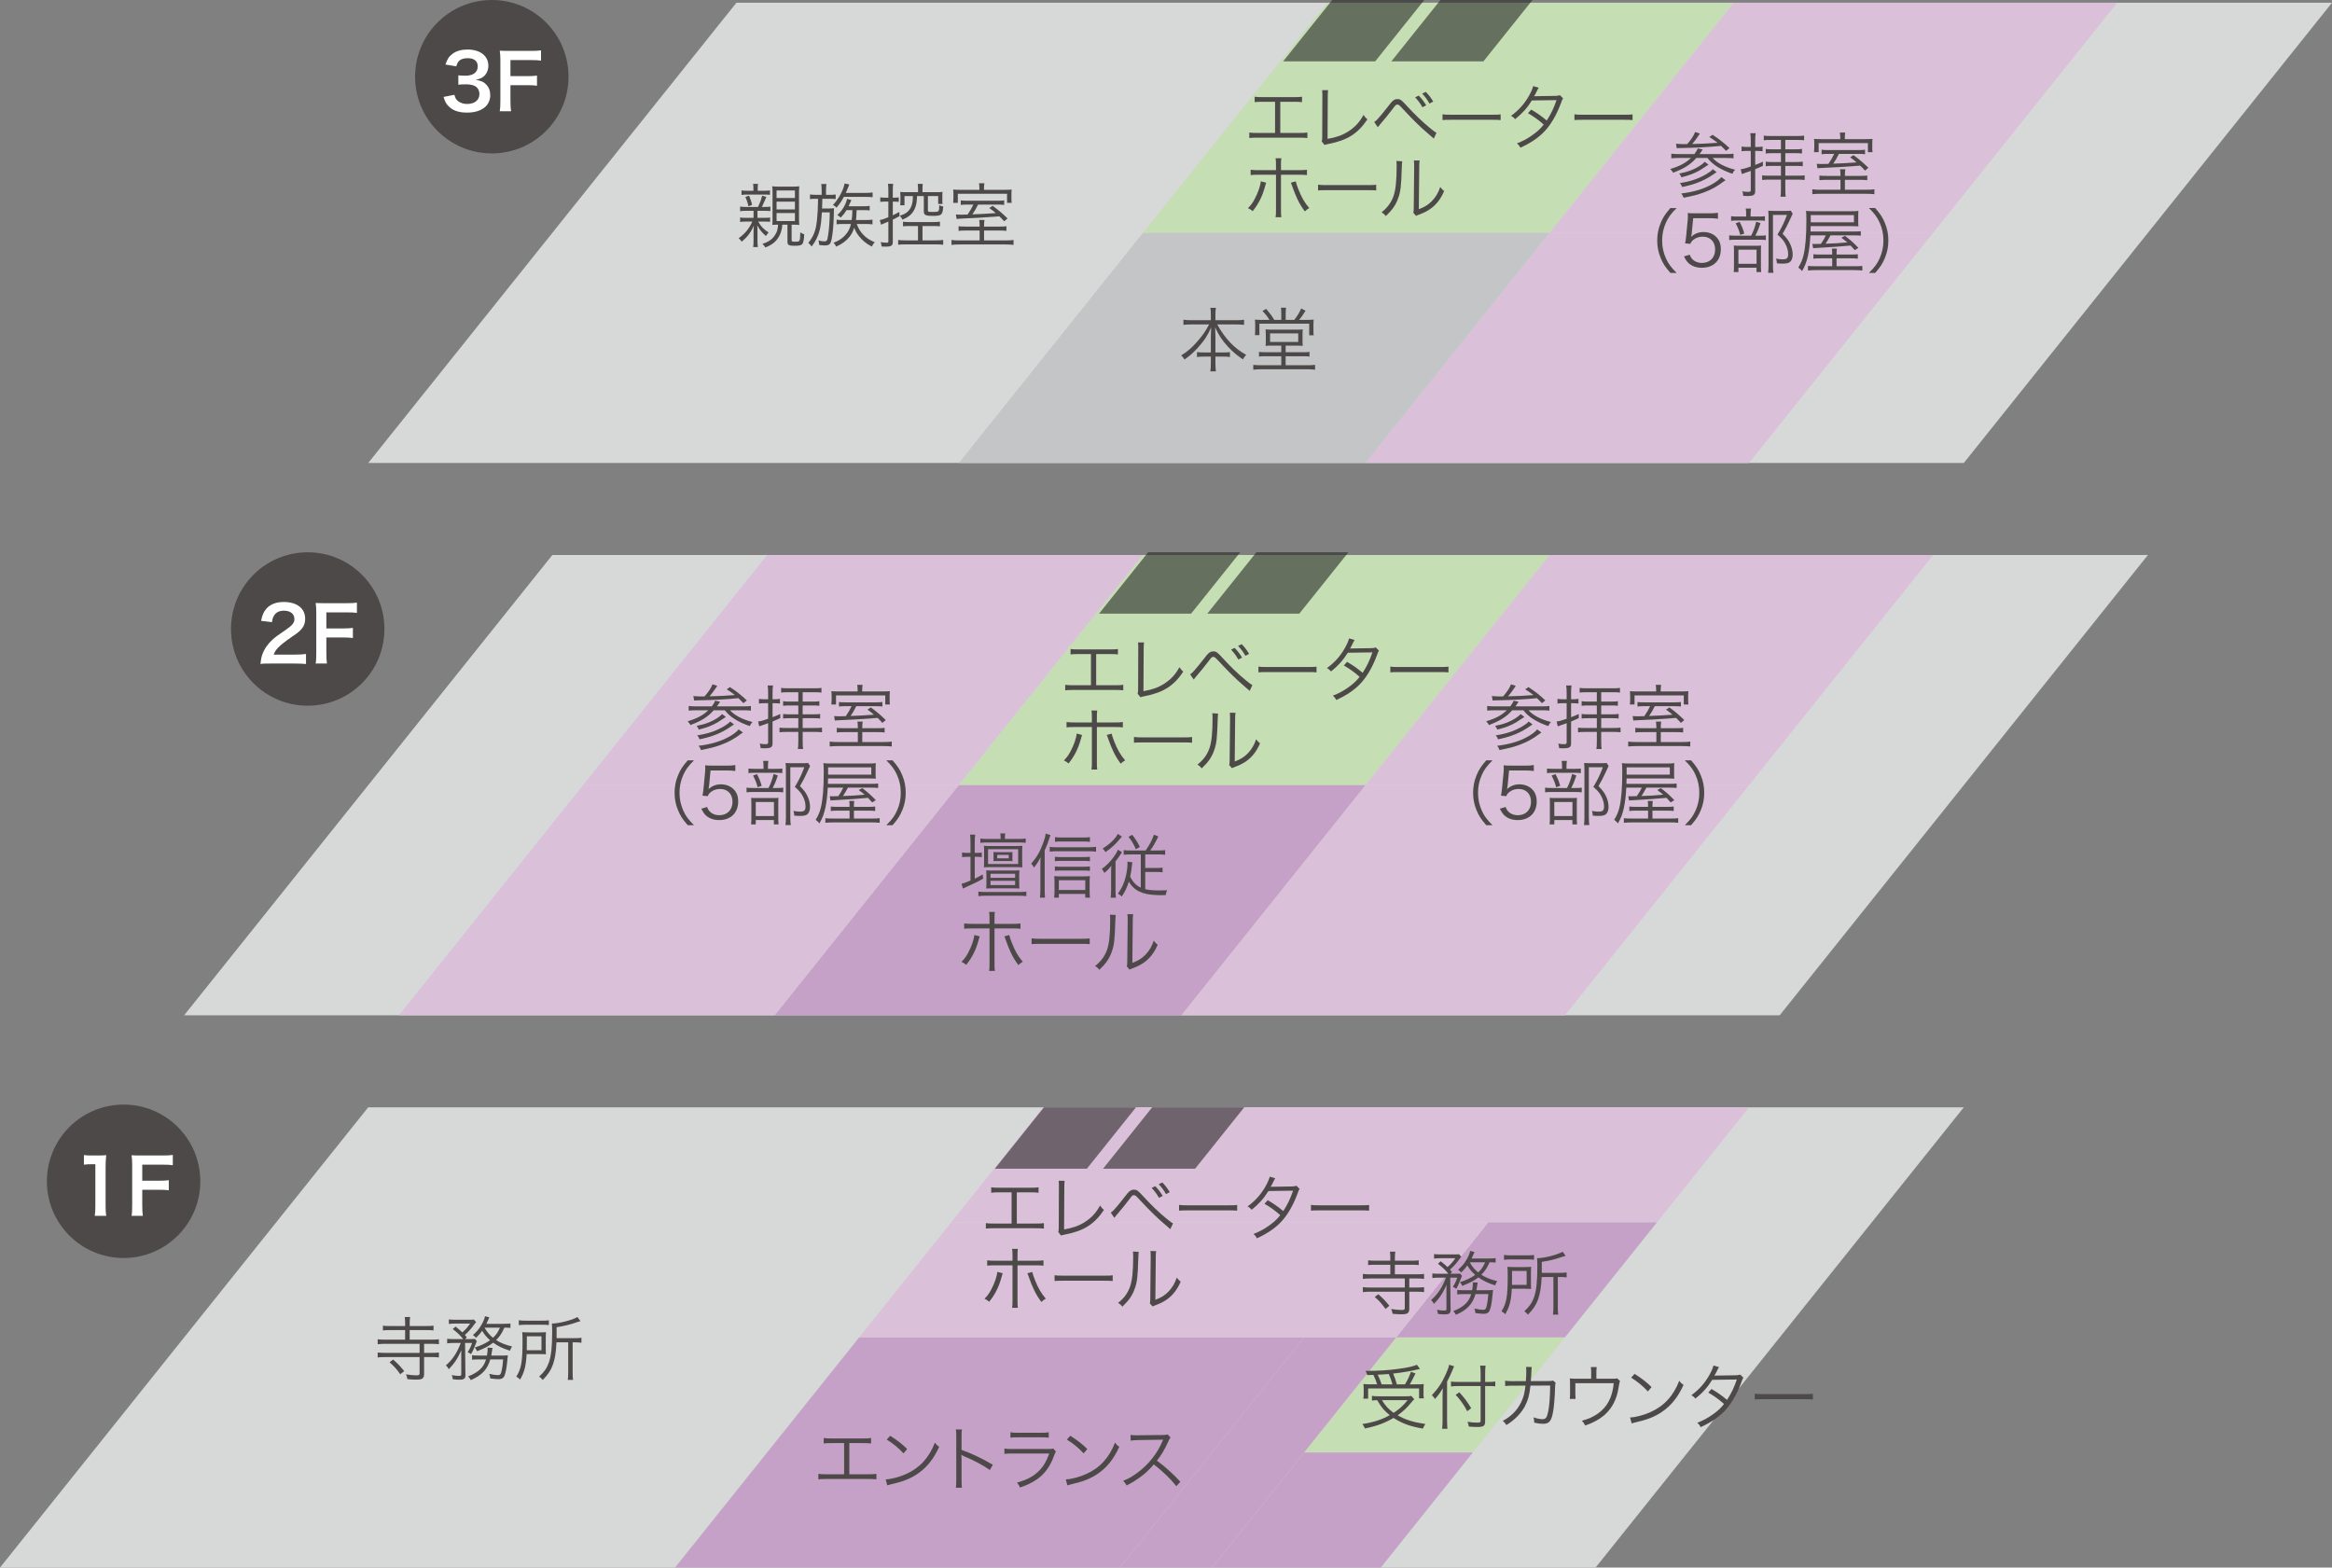 <?xml version="1.0" encoding="UTF-8"?><svg xmlns="http://www.w3.org/2000/svg" viewBox="0 0 1464.302 984.328"><rect x="0" y="0" width="1464.302" height="984.328" fill="#808080" stroke="none"/><g style="isolation:isolate;"><g id="_レイヤー_1"><polygon points="1348.701 348.522 346.816 348.522 115.614 637.525 1117.499 637.525 1348.701 348.522" style="fill:#d7d8d8;"/><polygon points="602.106 493.024 717.707 348.522 481.686 348.522 366.085 493.024 602.106 493.024" style="fill:#dbc0da;"/><polygon points="857.396 493.024 972.997 348.522 717.707 348.522 602.106 493.024 857.396 493.024" style="fill:#c6deb4;"/><polygon points="1098.23 493.024 1213.831 348.522 972.997 348.522 857.396 493.024 1098.23 493.024" style="fill:#dbc0da;"/><polygon points="857.396 493.024 741.795 637.525 982.629 637.525 1098.23 493.024 857.396 493.024" style="fill:#dbc0da;"/><polygon points="366.085 493.024 250.484 637.525 486.505 637.525 602.106 493.024 366.085 493.024" style="fill:#dbc0da;"/><polygon points="602.106 493.024 486.505 637.525 741.795 637.525 857.396 493.024 602.106 493.024" style="fill:#c5a0c7;"/><polygon points="1233.086 695.326 231.202 695.326 0 984.328 1001.884 984.328 1233.086 695.326" style="fill:#d7d8d8;"/><polygon points="1464.302 1.72 462.418 1.72 231.215 290.722 1233.1 290.722 1464.302 1.72" style="fill:#d7d8d8;"/><polygon points="717.707 146.22 833.308 1.72 597.287 1.72 481.686 146.22 717.707 146.22" style="fill:none;"/><polygon points="972.997 146.22 1088.598 1.72 833.308 1.72 717.707 146.22 972.997 146.22" style="fill:#c6deb4;"/><polygon points="1213.831 146.22 1329.432 1.72 1088.598 1.72 972.997 146.22 1213.831 146.22" style="fill:#dbc0da;"/><polygon points="972.997 146.22 857.396 290.722 1098.23 290.722 1213.831 146.22 972.997 146.22" style="fill:#dbc0da;"/><polygon points="481.686 146.22 366.085 290.722 602.106 290.722 717.707 146.22 481.686 146.22" style="fill:none;"/><polygon points="717.707 146.22 602.106 290.722 857.396 290.722 972.997 146.22 717.707 146.22" style="fill:#c4c5c6;"/><polygon points="655.068 695.326 231.202 695.326 173.401 767.576 597.267 767.576 655.068 695.326" style="fill:none;"/><polygon points="992.246 695.326 934.446 695.326 655.068 695.326 597.267 767.576 876.645 767.576 934.446 767.576 1040.409 767.576 1098.21 695.326 992.246 695.326" style="fill:#dbc0da;"/><polygon points="876.645 839.827 982.609 839.827 1040.409 767.576 934.446 767.576 876.645 839.827" style="fill:#c5a0c7;"/><polygon points="876.645 767.576 597.267 767.576 539.467 839.827 818.845 839.827 876.645 839.827 934.446 767.576 876.645 767.576" style="fill:#dbc0da;"/><polygon points="982.609 839.827 876.645 839.827 818.845 912.078 924.808 912.078 982.609 839.827" style="fill:#c6deb4;"/><polygon points="818.845 912.078 761.044 984.328 867.008 984.328 924.808 912.078 818.845 912.078" style="fill:#c5a0c7;"/><polygon points="597.267 767.576 173.401 767.576 115.601 839.827 539.467 839.827 597.267 767.576" style="fill:none;"/><polygon points="818.845 839.827 703.244 984.328 761.044 984.328 876.645 839.827 818.845 839.827" style="fill:#c5a0c7;"/><polygon points="115.601 839.827 0 984.328 423.866 984.328 539.467 839.827 115.601 839.827" style="fill:none;"/><polygon points="539.467 839.827 423.866 984.328 703.244 984.328 818.845 839.827 539.467 839.827" style="fill:#c5a0c7;"/><g style="mix-blend-mode:multiply; opacity:.6;"><polygon points="655.506 695.326 624.681 733.857 682.481 733.857 713.307 695.326 655.506 695.326" style="fill:#262626;"/></g><g style="mix-blend-mode:multiply; opacity:.6;"><polygon points="723.462 695.326 692.637 733.857 750.438 733.857 781.263 695.326 723.462 695.326" style="fill:#262626;"/></g><g style="mix-blend-mode:multiply; opacity:.6;"><polygon points="720.927 346.804 690.101 385.335 747.902 385.335 778.727 346.804 720.927 346.804" style="fill:#262626;"/></g><g style="mix-blend-mode:multiply; opacity:.6;"><polygon points="788.883 346.804 758.058 385.335 815.858 385.335 846.683 346.804 788.883 346.804" style="fill:#262626;"/></g><g style="mix-blend-mode:multiply; opacity:.6;"><polygon points="836.528 0 805.702 38.532 863.503 38.532 894.328 0 836.528 0" style="fill:#262626;"/></g><g style="mix-blend-mode:multiply; opacity:.6;"><polygon points="904.484 0 873.659 38.532 931.459 38.532 962.284 0 904.484 0" style="fill:#262626;"/></g><path d="m886.775,791.625c1.985,0,2.96-.046,4.062-.226v3.007c-1.148-.179-2.164-.219-4.062-.219h-10.912v6.007h13.826c1.945,0,3.272-.086,4.507-.266v3.14c-1.281-.179-2.648-.266-4.553-.266h-4.726v5.695h4.726c2.038,0,3.319-.086,4.553-.266v3.14c-1.195-.179-2.648-.266-4.553-.266h-4.726v10.381c0,3.093-.969,3.803-5.078,3.803-1.812,0-3.272-.093-5.436-.312-.179-1.148-.312-1.766-.843-3.007,2.828.445,4.686.624,6.545.624,1.547,0,1.985-.266,1.985-1.281v-10.209h-21.738c-1.898,0-3.266.086-4.593.266v-3.14c1.235.179,2.609.266,4.593.266h21.738v-5.695h-21.778c-1.859,0-3.226.086-4.553.266v-3.14c1.235.179,2.609.266,4.553.266h12.678v-6.007h-9.81c-1.898,0-2.96.04-4.109.219v-3.007c1.195.179,2.164.226,4.109.226h9.81v-1.859c0-1.898-.046-2.828-.266-3.797h3.445c-.219,1.102-.305,2.031-.305,3.797v1.859h10.912Zm-16.793,30.307c-2.383-3.359-4.016-5.171-6.757-7.514l2.21-1.719c2.867,2.429,4.46,4.109,6.976,7.242l-2.429,1.991Z" style="fill:#4c4948;"/><path d="m903.342,802.271c-1.859,0-2.96.086-3.936.266v-2.921c1.062.179,2.164.226,4.062.226h6.014c-2.078-2.522-3.71-4.109-6.585-6.279l1.766-1.586c2.124,1.719,2.874,2.343,4.241,3.664,2.39-2.164,3.14-3,4.905-5.562h-9.366c-1.812,0-3.007.086-3.976.266v-2.874c1.062.179,2.21.219,4.195.219h7.866c2.297,0,2.741,0,3.578-.133l1.5,1.639c-.438.438-.704.75-1.321,1.586-1.991,2.741-3.405,4.288-5.788,6.498.485.571.664.75,1.235,1.414l-1.102,1.148h3.047c1.5,0,2.343-.046,3.14-.133l1.188,1.454q-.305.664-1.148,2.828c-.836,2.257-1.367,3.405-2.469,5.303-.889-.664-1.062-.75-2.124-1.235,1.328-2.031,1.945-3.359,2.781-5.788h-4.414l.219,20.145c.046,2.164-.883,2.914-3.531,2.914-1.46,0-2.476-.04-4.421-.266-.046-.836-.219-1.679-.617-2.602,1.985.352,3.359.485,4.68.485.929,0,1.281-.266,1.281-1.016v-15.114c-2.031,4.905-4.64,8.748-7.859,11.934-.531-1.062-.889-1.547-1.772-2.436,4.202-3.618,6.897-7.726,9.326-14.045h-4.593Zm30.526,7.905c1.812,0,2.828-.04,3.624-.173q-.133.883-.398,4.016c-.485,5.124-1.281,8.576-2.257,9.764-.657.843-1.673,1.195-3.219,1.195s-2.476-.086-5.217-.485c-.086-1.148-.179-1.633-.571-2.828,2.516.571,3.976.797,5.39.797,1.547,0,1.945-.577,2.516-3.452.352-1.719.531-3.047.797-6.405h-8.045c-1.852,6.279-5.297,9.99-12.28,12.99-.445-.969-.929-1.586-1.679-2.297,3.405-1.367,5.655-2.695,7.554-4.46,1.812-1.726,2.874-3.491,3.71-6.233h-4.64c-2.031,0-3.047.046-4.109.226v-2.874c1.062.179,2.038.219,4.202.219h5.124c.312-1.547.438-2.781.438-3.976,0-.398,0-.531-.086-.969l3.14.133c-.133.836-.226,1.321-.398,2.469-.179,1.062-.266,1.593-.398,2.343h6.804Zm5.257-17.364c-1.062-.133-1.945-.173-3.797-.173-1.639,3.624-2.874,5.476-5.171,7.819,2.741,1.766,5.742,2.96,9.983,4.022-.664.969-.836,1.367-1.281,2.648-4.547-1.414-7.64-2.914-10.56-5.038-2.469,1.991-5.343,3.491-10.116,5.35-.398-.889-.75-1.507-1.5-2.303,4.149-1.321,6.936-2.648,9.631-4.593-2.164-1.945-3.445-3.398-4.952-5.921-1.148,1.639-1.852,2.429-3.843,4.421-.617-.75-.969-1.062-1.945-1.726,2.522-2.297,3.71-3.664,5.038-5.921,1.328-2.117,2.124-3.976,2.562-5.921l2.695.71q-.173.398-.438.969c-.531,1.195-.976,2.21-1.374,3.093h10.74c1.945,0,3.226-.086,4.328-.219v2.781Zm-16.256-.173c1.5,2.695,2.914,4.374,5.297,6.359,2.171-2.031,2.96-3.226,4.374-6.359h-9.671Z" style="fill:#4c4948;"/><path d="m961.302,806.161c0,1.454.046,2.25.133,3.219-.75-.086-1.055-.086-1.281-.086h-.969l-1.726-.046h-8.171c-.398,7.467-1.414,11.357-4.109,15.997-.843-.883-1.414-1.328-2.39-1.812,3.186-4.992,3.936-9.366,3.936-22.356,0-2.828-.046-4.195-.179-5.609,1.367.133,2.562.173,4.593.173h6.146c1.852,0,2.96-.04,4.149-.173-.086.883-.133,2.031-.133,3.312v7.381Zm-16.919-18.161c1.281.219,2.383.266,4.241.266h10.514c2.031,0,3.047-.046,4.109-.226v3.007c-1.062-.179-2.117-.219-4.062-.219h-10.647c-1.679,0-2.921.086-4.155.266v-3.093Zm14.224,18.818v-8.748h-9.186v4.733c0,2.204,0,2.336-.046,4.016h9.233Zm9.412-4.945c-.266,6.226-.929,10.295-2.21,13.959-1.321,3.671-3.047,6.273-6.405,9.678-.75-.969-1.328-1.5-2.25-2.124,3.226-2.954,4.812-5.297,6.054-8.702,1.5-4.195,2.117-9.81,2.117-19.481,0-2.609-.046-3.757-.179-5.124,4.507-.046,12.552-2.078,16.043-4.069l1.898,2.562c-.664.179-.929.266-1.812.531-4.686,1.633-7.866,2.429-13.169,3.272v6.89h11.49c1.766,0,2.914-.086,4.109-.266v3.14c-1.195-.179-2.343-.266-3.976-.266h-1.547v19.083c0,2.21.046,3.226.266,4.507h-3.312c.173-1.281.266-2.469.266-4.593v-18.997h-7.381Z" style="fill:#4c4948;"/><path d="m638.474,768.293h11.842c2.648,0,3.578-.046,5.164-.266v3.445c-1.5-.173-2.781-.219-5.124-.219h-26.239c-2.303,0-3.584.046-5.084.219v-3.445c1.593.219,2.516.266,5.124.266h11.045v-19.574h-7.686c-2.383,0-3.624.046-5.124.226v-3.405c1.547.219,2.609.266,5.171.266h19.395c2.562,0,3.624-.046,5.171-.266v3.405c-1.507-.179-2.741-.226-5.131-.226h-8.523v19.574Z" style="fill:#4c4948;"/><path d="m668.516,741.431c-.133.929-.219,2.078-.219,3.929l-.133,26.643c5.084-.836,9.1-2.21,12.638-4.414,4.414-2.741,7.374-5.921,9.937-10.607,1.108,1.547,1.374,1.898,2.436,2.781-6.054,9.014-12.552,13.123-24.347,15.419-1.726.358-1.945.398-2.562.664l-1.766-2.21c.219-.75.305-1.235.305-2.867l.093-25.316v-1.639c0-.883-.046-1.414-.133-2.383h3.75Z" style="fill:#4c4948;"/><path d="m697.449,761.404c.617-.358.929-.624,1.46-1.108,1.321-1.281,5.39-6.186,7.554-9.054,2.516-3.359,3.624-4.202,5.609-4.202,1.772,0,2.476.531,5.702,4.069,4.945,5.43,10.249,10.514,15.107,14.443,2.078,1.679,2.788,2.21,3.671,2.655l-1.679,3.618c-.976-.883-1.016-.923-3.929-3.398-4.069-3.405-9.014-8.264-14.981-14.669-2.914-3.133-3.093-3.266-3.976-3.266s-1.102.219-3.047,2.828c-1.726,2.336-5.171,6.578-7.998,9.85-.312.352-.664.797-1.235,1.547l-2.257-3.312Zm27.964-16.568c1.945,2.031,3.093,3.531,4.686,6.093l-2.343,1.235c-1.454-2.516-2.562-4.016-4.593-6.226l2.25-1.102Zm4.421-2.343c1.945,2.031,3.093,3.491,4.686,6.093l-2.343,1.241c-1.46-2.522-2.562-4.069-4.593-6.233l2.25-1.102Z" style="fill:#4c4948;"/><path d="m740.348,756.585c1.281.219,2.476.266,5.476.266h25.674c3.266,0,3.976-.046,5.343-.219v3.578c-1.414-.133-2.429-.179-5.39-.179h-25.628c-3.219,0-4.149.046-5.476.179v-3.624Z" style="fill:#4c4948;"/><path d="m800.744,739.884q-.571.836-1.547,2.914c-.398.843-.836,1.593-1.367,2.429q.617-.086,13.654-.219c1.102-.04,1.898-.173,2.562-.438l1.985,1.985c-.485.71-.531.843-1.281,2.914-3.047,8.217-6.936,14.583-11.53,19.004-3.71,3.531-8.085,6.405-13.966,9.1-.704-1.328-1.102-1.812-2.164-2.741,3.757-1.46,6.146-2.741,9.147-4.812,3.445-2.39,5.483-4.202,7.647-6.983-3.186-2.874-6.405-5.171-9.897-7.155l2.031-2.257c3.757,2.164,6.186,3.89,9.764,6.85,2.609-3.936,4.593-8.131,6.14-12.811l-15.466.219c-3,4.812-6.14,8.264-10.514,11.749-1.016-1.148-1.414-1.454-2.562-2.117,4.772-3.445,8.397-7.514,11.271-12.592,1.414-2.562,2.25-4.46,2.602-6.054l3.491,1.016Z" style="fill:#4c4948;"/><path d="m823.186,756.585c1.281.219,2.476.266,5.476.266h25.674c3.266,0,3.976-.046,5.343-.219v3.578c-1.414-.133-2.429-.179-5.39-.179h-25.628c-3.219,0-4.149.046-5.476.179v-3.624Z" style="fill:#4c4948;"/><path d="m629.593,799.53c-.179.485-.179.531-.757,2.602-1.633,6.014-4.062,10.786-7.726,15.293-1.062-.976-1.507-1.241-2.921-1.905,1.945-1.985,2.921-3.312,4.202-5.742,2.078-3.89,3.578-8.171,3.843-11.131l3.359.883Zm6.186-10.826c0-2.297-.046-3.359-.266-4.507h3.618c-.173,1.195-.219,1.991-.219,4.593v2.874h11.138c2.562,0,3.618-.046,5.164-.266v3.359c-1.5-.179-2.735-.219-5.078-.219h-11.224v21.997c0,2.429.046,3.538.219,4.686h-3.618c.219-1.148.266-2.343.266-4.64v-22.044h-10.826c-2.343,0-3.578.04-5.084.219v-3.359c1.547.219,2.609.266,5.124.266h10.786v-2.96Zm12.412,9.983c.266,1.328.704,2.562,1.633,4.952,2.031,5.171,3.89,8.39,6.85,11.842-1.281.704-1.679,1.016-2.781,2.071-2.078-2.828-3.186-4.633-4.6-7.554-1.055-2.21-2.383-5.43-3.093-7.6-.485-1.414-.75-2.117-1.102-2.867l3.093-.843Z" style="fill:#4c4948;"/><path d="m662.197,800.765c1.281.219,2.476.266,5.476.266h25.674c3.266,0,3.976-.046,5.343-.219v3.578c-1.414-.133-2.429-.179-5.39-.179h-25.628c-3.219,0-4.149.046-5.476.179v-3.624Z" style="fill:#4c4948;"/><path d="m715.032,786.096q-.179,1.108-.266,3.803c-.352,11.968-.704,15.24-2.383,19.7-1.507,4.109-3.624,7.069-7.647,10.912-.883-1.148-1.328-1.547-2.648-2.383,3.624-2.874,6.007-6.054,7.467-10.162,1.367-3.843,1.985-9.631,1.985-18.95,0-1.593-.04-2.124-.173-3.14l3.664.219Zm10.959-.485c-.226,1.062-.266,1.859-.266,3.89l-.266,26.683c3.664-1.367,5.921-2.781,8.217-5.124,2.429-2.516,4.155-5.436,5.211-8.835.929,1.188,1.281,1.586,2.476,2.562-2.164,5.078-5.078,8.748-8.881,11.35-1.945,1.328-3.71,2.21-6.319,3.226q-.79.312-1.414.531c-.531.226-.617.266-1.016.485l-1.766-2.031c.266-.75.312-1.102.312-3l.266-25.847q0-2.874-.179-3.936l3.624.046Z" style="fill:#4c4948;"/><path d="m688.309,430.278h11.842c2.648,0,3.578-.046,5.164-.266v3.445c-1.5-.173-2.781-.219-5.124-.219h-26.239c-2.303,0-3.584.046-5.084.219v-3.445c1.593.219,2.516.266,5.124.266h11.045v-19.574h-7.686c-2.383,0-3.624.046-5.124.226v-3.405c1.547.219,2.609.266,5.171.266h19.395c2.562,0,3.624-.046,5.171-.266v3.405c-1.507-.179-2.741-.226-5.131-.226h-8.523v19.574Z" style="fill:#4c4948;"/><path d="m718.351,403.416c-.133.929-.219,2.078-.219,3.929l-.133,26.643c5.084-.836,9.1-2.21,12.638-4.414,4.414-2.741,7.374-5.921,9.937-10.607,1.108,1.547,1.374,1.898,2.436,2.781-6.054,9.014-12.552,13.123-24.347,15.419-1.726.358-1.945.398-2.562.664l-1.766-2.21c.219-.75.305-1.235.305-2.867l.093-25.316v-1.639c0-.883-.046-1.414-.133-2.383h3.75Z" style="fill:#4c4948;"/><path d="m747.285,423.389c.617-.358.929-.624,1.46-1.108,1.321-1.281,5.39-6.186,7.554-9.054,2.516-3.359,3.624-4.202,5.609-4.202,1.772,0,2.476.531,5.702,4.069,4.945,5.43,10.249,10.514,15.107,14.443,2.078,1.679,2.788,2.21,3.671,2.655l-1.679,3.618c-.976-.883-1.016-.923-3.929-3.398-4.069-3.405-9.014-8.264-14.981-14.669-2.914-3.133-3.093-3.266-3.976-3.266s-1.102.219-3.047,2.828c-1.726,2.336-5.171,6.578-7.998,9.85-.312.352-.664.797-1.235,1.547l-2.257-3.312Zm27.964-16.568c1.945,2.031,3.093,3.531,4.686,6.093l-2.343,1.235c-1.454-2.516-2.562-4.016-4.593-6.226l2.25-1.102Zm4.421-2.343c1.945,2.031,3.093,3.491,4.686,6.093l-2.343,1.241c-1.46-2.522-2.562-4.069-4.593-6.233l2.25-1.102Z" style="fill:#4c4948;"/><path d="m790.184,418.57c1.281.219,2.476.266,5.476.266h25.674c3.266,0,3.976-.046,5.343-.219v3.578c-1.414-.133-2.429-.179-5.39-.179h-25.628c-3.219,0-4.149.046-5.476.179v-3.624Z" style="fill:#4c4948;"/><path d="m850.58,401.869q-.571.836-1.547,2.914c-.398.843-.836,1.593-1.367,2.429q.617-.086,13.654-.219c1.102-.04,1.898-.173,2.562-.438l1.985,1.985c-.485.71-.531.843-1.281,2.914-3.047,8.217-6.936,14.583-11.53,19.004-3.71,3.531-8.085,6.405-13.966,9.1-.704-1.328-1.102-1.812-2.164-2.741,3.757-1.46,6.146-2.741,9.147-4.812,3.445-2.39,5.483-4.202,7.647-6.983-3.186-2.874-6.405-5.171-9.897-7.155l2.031-2.257c3.757,2.164,6.186,3.89,9.764,6.85,2.609-3.936,4.593-8.131,6.14-12.811l-15.466.219c-3,4.812-6.14,8.264-10.514,11.749-1.016-1.148-1.414-1.454-2.562-2.117,4.772-3.445,8.397-7.514,11.271-12.592,1.414-2.562,2.25-4.46,2.602-6.054l3.491,1.016Z" style="fill:#4c4948;"/><path d="m873.021,418.57c1.281.219,2.476.266,5.476.266h25.674c3.266,0,3.976-.046,5.343-.219v3.578c-1.414-.133-2.429-.179-5.39-.179h-25.628c-3.219,0-4.149.046-5.476.179v-3.624Z" style="fill:#4c4948;"/><path d="m679.428,461.515c-.179.485-.179.531-.757,2.602-1.633,6.014-4.062,10.786-7.726,15.293-1.062-.976-1.507-1.241-2.921-1.905,1.945-1.985,2.921-3.312,4.202-5.742,2.078-3.89,3.578-8.171,3.843-11.131l3.359.883Zm6.186-10.826c0-2.297-.046-3.359-.266-4.507h3.618c-.173,1.195-.219,1.991-.219,4.593v2.874h11.138c2.562,0,3.618-.046,5.164-.266v3.359c-1.5-.179-2.735-.219-5.078-.219h-11.224v21.997c0,2.429.046,3.538.219,4.686h-3.618c.219-1.148.266-2.343.266-4.64v-22.044h-10.826c-2.343,0-3.578.04-5.084.219v-3.359c1.547.219,2.609.266,5.124.266h10.786v-2.96Zm12.412,9.983c.266,1.328.704,2.562,1.633,4.952,2.031,5.171,3.89,8.39,6.85,11.842-1.281.704-1.679,1.016-2.781,2.071-2.078-2.828-3.186-4.633-4.6-7.554-1.055-2.21-2.383-5.43-3.093-7.6-.485-1.414-.75-2.117-1.102-2.867l3.093-.843Z" style="fill:#4c4948;"/><path d="m712.032,462.75c1.281.219,2.476.266,5.476.266h25.674c3.266,0,3.976-.046,5.343-.219v3.578c-1.414-.133-2.429-.179-5.39-.179h-25.628c-3.219,0-4.149.046-5.476.179v-3.624Z" style="fill:#4c4948;"/><path d="m764.868,448.081q-.179,1.108-.266,3.803c-.352,11.968-.704,15.24-2.383,19.7-1.507,4.109-3.624,7.069-7.647,10.912-.883-1.148-1.328-1.547-2.648-2.383,3.624-2.874,6.007-6.054,7.467-10.162,1.367-3.843,1.985-9.631,1.985-18.95,0-1.593-.04-2.124-.173-3.14l3.664.219Zm10.959-.485c-.226,1.062-.266,1.859-.266,3.89l-.266,26.683c3.664-1.367,5.921-2.781,8.217-5.124,2.429-2.516,4.155-5.436,5.211-8.835.929,1.188,1.281,1.586,2.476,2.562-2.164,5.078-5.078,8.748-8.881,11.35-1.945,1.328-3.71,2.21-6.319,3.226q-.79.312-1.414.531c-.531.226-.617.266-1.016.485l-1.766-2.031c.266-.75.312-1.102.312-3l.266-25.847q0-2.874-.179-3.936l3.624.046Z" style="fill:#4c4948;"/><path d="m803.91,83.482h11.842c2.648,0,3.578-.046,5.164-.266v3.445c-1.5-.173-2.781-.219-5.124-.219h-26.239c-2.303,0-3.584.046-5.084.219v-3.445c1.593.219,2.516.266,5.124.266h11.045v-19.574h-7.686c-2.383,0-3.624.046-5.124.226v-3.405c1.547.219,2.609.266,5.171.266h19.395c2.562,0,3.624-.046,5.171-.266v3.405c-1.507-.179-2.741-.226-5.131-.226h-8.523v19.574Z" style="fill:#4c4948;"/><path d="m833.952,56.619c-.133.929-.219,2.078-.219,3.929l-.133,26.643c5.084-.836,9.1-2.21,12.638-4.414,4.414-2.741,7.374-5.921,9.937-10.607,1.108,1.547,1.374,1.898,2.436,2.781-6.054,9.014-12.552,13.123-24.347,15.419-1.726.358-1.945.398-2.562.664l-1.766-2.21c.219-.75.305-1.235.305-2.867l.093-25.316v-1.639c0-.883-.046-1.414-.133-2.383h3.75Z" style="fill:#4c4948;"/><path d="m862.886,76.592c.617-.358.929-.624,1.46-1.108,1.321-1.281,5.39-6.186,7.554-9.054,2.516-3.359,3.624-4.202,5.609-4.202,1.772,0,2.476.531,5.702,4.069,4.945,5.43,10.249,10.514,15.107,14.443,2.078,1.679,2.788,2.21,3.671,2.655l-1.679,3.618c-.976-.883-1.016-.923-3.929-3.398-4.069-3.405-9.014-8.264-14.981-14.669-2.914-3.133-3.093-3.266-3.976-3.266s-1.102.219-3.047,2.828c-1.726,2.336-5.171,6.578-7.998,9.85-.312.352-.664.797-1.235,1.547l-2.257-3.312Zm27.964-16.568c1.945,2.031,3.093,3.531,4.686,6.093l-2.343,1.235c-1.454-2.516-2.562-4.016-4.593-6.226l2.25-1.102Zm4.421-2.343c1.945,2.031,3.093,3.491,4.686,6.093l-2.343,1.241c-1.46-2.522-2.562-4.069-4.593-6.233l2.25-1.102Z" style="fill:#4c4948;"/><path d="m905.785,71.773c1.281.219,2.476.266,5.476.266h25.674c3.266,0,3.976-.046,5.343-.219v3.578c-1.414-.133-2.429-.179-5.39-.179h-25.628c-3.219,0-4.149.046-5.476.179v-3.624Z" style="fill:#4c4948;"/><path d="m966.181,55.073q-.571.836-1.547,2.914c-.398.843-.836,1.593-1.367,2.429q.617-.086,13.654-.219c1.102-.04,1.898-.173,2.562-.438l1.985,1.985c-.485.71-.531.843-1.281,2.914-3.047,8.217-6.936,14.583-11.53,19.004-3.71,3.531-8.085,6.405-13.966,9.1-.704-1.328-1.102-1.812-2.164-2.741,3.757-1.46,6.146-2.741,9.147-4.812,3.445-2.39,5.483-4.202,7.647-6.983-3.186-2.874-6.405-5.171-9.897-7.155l2.031-2.257c3.757,2.164,6.186,3.89,9.764,6.85,2.609-3.936,4.593-8.131,6.14-12.811l-15.466.219c-3,4.812-6.14,8.264-10.514,11.749-1.016-1.148-1.414-1.454-2.562-2.117,4.772-3.445,8.397-7.514,11.271-12.592,1.414-2.562,2.25-4.46,2.602-6.054l3.491,1.016Z" style="fill:#4c4948;"/><path d="m988.622,71.773c1.281.219,2.476.266,5.476.266h25.674c3.266,0,3.976-.046,5.343-.219v3.578c-1.414-.133-2.429-.179-5.39-.179h-25.628c-3.219,0-4.149.046-5.476.179v-3.624Z" style="fill:#4c4948;"/><path d="m795.029,114.719c-.179.485-.179.531-.757,2.602-1.633,6.014-4.062,10.786-7.726,15.293-1.062-.976-1.507-1.241-2.921-1.905,1.945-1.985,2.921-3.312,4.202-5.742,2.078-3.89,3.578-8.171,3.843-11.131l3.359.883Zm6.186-10.826c0-2.297-.046-3.359-.266-4.507h3.618c-.173,1.195-.219,1.991-.219,4.593v2.874h11.138c2.562,0,3.618-.046,5.164-.266v3.359c-1.5-.179-2.735-.219-5.078-.219h-11.224v21.997c0,2.429.046,3.538.219,4.686h-3.618c.219-1.148.266-2.343.266-4.64v-22.044h-10.826c-2.343,0-3.578.04-5.084.219v-3.359c1.547.219,2.609.266,5.124.266h10.786v-2.96Zm12.412,9.983c.266,1.328.704,2.562,1.633,4.952,2.031,5.171,3.89,8.39,6.85,11.842-1.281.704-1.679,1.016-2.781,2.071-2.078-2.828-3.186-4.633-4.6-7.554-1.055-2.21-2.383-5.43-3.093-7.6-.485-1.414-.75-2.117-1.102-2.867l3.093-.843Z" style="fill:#4c4948;"/><path d="m827.633,115.953c1.281.219,2.476.266,5.476.266h25.674c3.266,0,3.976-.046,5.343-.219v3.578c-1.414-.133-2.429-.179-5.39-.179h-25.628c-3.219,0-4.149.046-5.476.179v-3.624Z" style="fill:#4c4948;"/><path d="m880.469,101.284q-.179,1.108-.266,3.803c-.352,11.968-.704,15.24-2.383,19.7-1.507,4.109-3.624,7.069-7.647,10.912-.883-1.148-1.328-1.547-2.648-2.383,3.624-2.874,6.007-6.054,7.467-10.162,1.367-3.843,1.985-9.631,1.985-18.95,0-1.593-.04-2.124-.173-3.14l3.664.219Zm10.959-.485c-.226,1.062-.266,1.859-.266,3.89l-.266,26.683c3.664-1.367,5.921-2.781,8.217-5.124,2.429-2.516,4.155-5.436,5.211-8.835.929,1.188,1.281,1.586,2.476,2.562-2.164,5.078-5.078,8.748-8.881,11.35-1.945,1.328-3.71,2.21-6.319,3.226q-.79.312-1.414.531c-.531.226-.617.266-1.016.485l-1.766-2.031c.266-.75.312-1.102.312-3l.266-25.847q0-2.874-.179-3.936l3.624.046Z" style="fill:#4c4948;"/><path d="m888.056,878.644c-.617.571-.929.876-1.507,1.593-3.093,3.797-5.476,6.04-8.967,8.483,4.952,2.828,9.943,4.368,17.45,5.469-.617.836-1.102,1.726-1.586,2.881-8.085-1.42-12.943-3.186-18.426-6.717-5.523,3.266-10.693,5.164-17.981,6.624-.485-1.155-.797-1.726-1.593-2.788,6.804-1.009,12.107-2.695,17.191-5.562-3.445-2.788-4.905-4.46-7.912-9.412-1.414.04-2.21.133-3.266.266v-2.96c1.102.173,2.516.266,4.414.266h16.435c1.905,0,2.96-.04,3.89-.226l1.859,2.084Zm-23.331-9.372c-.617-2.071-1.367-3.929-2.343-5.921-.923.053-1.633.053-3.929.093-.219-1.062-.398-1.46-1.016-2.615,8.131,0,13.873-.345,20.676-1.274,5.702-.757,9.233-1.553,11.576-2.562l1.945,2.602q-.577.093-1.766.398c-3.89.969-9.545,1.898-15.114,2.522,1.062,2.429,1.633,4.155,2.343,6.757h5.124c1.766-2.96,2.741-4.992,3.71-7.859l2.874,1.009c-1.5,3.186-2.476,4.992-3.578,6.85h3.757c2.383,0,3.843-.04,5.031-.173-.133,1.062-.173,2.071-.173,3.359v2.867c0,1.022.04,1.951.219,2.735h-3.007v-6.173h-31.987v6.399h-3c.133-.876.219-2.031.219-3.133v-2.788c0-1.142-.086-2.124-.179-3.306,1.328.173,2.788.212,5.436.212h3.179Zm9.631,0c-.571-2.204-1.414-4.46-2.336-6.492-2.21.173-3.717.305-6.943.438.976,1.898,1.726,3.797,2.476,6.054h6.804Zm-6.624,9.943c2.297,3.664,3.976,5.523,7.374,7.952,3.671-2.429,5.881-4.421,8.748-7.952h-16.123Z" style="fill:#4c4948;"/><path d="m908.639,891.893c0,2.031.093,3.717.226,5.257h-3.319c.179-1.593.266-3.04.266-5.337v-14.762c0-1.951.046-3.319.179-5.35-1.812,3.053-2.828,4.421-4.952,6.81l-.305-.491q-.577-.929-1.633-1.938c3.929-4.155,6.445-7.952,8.875-13.474,1.148-2.615,1.726-4.288,1.945-5.655l3.186,1.009c-.312.531-.531,1.062-1.108,2.522-.617,1.54-2.031,4.593-3.359,7.116v24.294Zm23.902.531c0,2.921-.923,3.624-4.905,3.624-1.719,0-3.398-.093-5.343-.266-.179-1.235-.352-1.898-.836-3,2.695.398,4.016.531,6.054.531,1.805,0,2.204-.226,2.204-1.155v-21.825h-13.873c-1.852,0-3.578.093-4.726.266v-3.093c1.148.173,2.781.266,4.593.266h14.005v-5.084c0-2.071-.086-3.89-.305-5.164h3.398c-.173,1.5-.266,3-.266,5.164v5.084h2.164c1.772,0,3.053-.093,4.202-.266v3c-1.374-.133-2.788-.173-4.202-.173h-2.164v22.09Zm-16.216-18.161c3.226,3.531,4.905,5.788,7.467,9.983l-2.469,1.912c-2.257-4.248-4.374-7.169-7.295-10.302l2.297-1.593Z" style="fill:#4c4948;"/><path d="m958.129,867.241c.173-2.257.259-4.686.259-6.624,0-1.022-.04-1.5-.173-2.297l3.578.08q-.179,1.022-.352,5.708c-.093,1.367-.093,1.898-.226,3.133l11.052-.04c1.985,0,2.031-.053,2.914-.319l1.633,1.42c-.266.664-.305,1.062-.352,2.655-.133,5.735-.664,12.412-1.241,15.452-1.102,6.054-2.429,7.647-6.405,7.647-1.414,0-3.133-.212-5.476-.743v-.531c0-1.022-.086-1.633-.485-2.788,2.383.797,4.241,1.155,5.695,1.155,2.171,0,2.874-1.062,3.717-5.443.657-3.491,1.055-9.147,1.102-15.678l-12.373.04c-.571,5.655-1.586,9.319-3.531,13.036-2.476,4.553-6.585,8.709-11.576,11.709-.797-1.288-1.148-1.633-2.257-2.615,5.257-2.775,9.06-6.664,11.49-11.616,1.5-3.093,2.164-5.562,2.741-10.514l-8.045.04c-2.609,0-3.093,0-4.68.226l-.046-3.359c1.5.266,2.562.305,4.772.305l8.264-.04Z" style="fill:#4c4948;"/><path d="m1011.715,865.74c2.735,0,2.914,0,3.71-.266l1.812,1.726q-.398.704-.976,4.46c-1.062,6.664-3.757,12.107-7.998,16.129-3.352,3.133-7.64,5.562-12.943,7.328-.617-1.328-.883-1.766-2.031-3,4.195-1.102,6.804-2.297,9.764-4.288,6.186-4.288,9.412-10.341,10.249-19.302h-24.121v6.624c0,1.407.046,2.429.133,3.266h-3.624c.086-.743.179-2.164.179-3.319v-5.961c0-1.367-.046-2.522-.179-3.571,1.367.133,2.383.173,4.062.173h9.372v-4.46c0-1.288-.046-1.766-.226-2.828h3.71c-.133.836-.219,1.726-.219,2.775v4.514h9.326Z" style="fill:#4c4948;"/><path d="m1023.556,890.087c3.445-.133,8.742-1.5,12.85-3.412,8.529-3.797,14.45-10.288,18.028-19.661,1.016,1.381,1.46,1.779,2.695,2.615-3.531,7.686-7.64,12.85-13.474,16.873-4.547,3.093-9.1,4.912-16.481,6.585-1.188.266-1.547.358-2.648.704l-.969-3.704Zm2.828-27.4c4.726,3.013,7.461,5.177,10.647,8.31l-2.297,2.735c-3.186-3.438-6.677-6.319-10.521-8.655l2.171-2.39Z" style="fill:#4c4948;"/><path d="m1079.399,858.452q-.571.836-1.547,2.907c-.398.85-.836,1.593-1.367,2.429q.617-.08,13.654-.212c1.102-.04,1.898-.173,2.562-.438l1.985,1.978c-.485.717-.531.85-1.281,2.921-3.047,8.217-6.936,14.576-11.53,18.997-3.71,3.531-8.085,6.412-13.966,9.107-.704-1.328-1.102-1.819-2.164-2.748,3.757-1.46,6.146-2.735,9.147-4.806,3.445-2.39,5.483-4.208,7.647-6.983-3.186-2.881-6.405-5.177-9.897-7.155l2.031-2.257c3.757,2.164,6.186,3.89,9.764,6.85,2.609-3.943,4.593-8.138,6.14-12.811l-15.466.212c-3,4.819-6.14,8.27-10.514,11.749-1.016-1.142-1.414-1.447-2.562-2.111,4.772-3.452,8.397-7.514,11.271-12.598,1.414-2.562,2.25-4.46,2.602-6.054l3.491,1.022Z" style="fill:#4c4948;"/><path d="m1101.841,875.153c1.281.212,2.476.266,5.476.266h25.674c3.266,0,3.976-.053,5.343-.226v3.584c-1.414-.133-2.429-.186-5.39-.186h-25.628c-3.219,0-4.149.053-5.476.186v-3.624Z" style="fill:#4c4948;"/><path d="m533.307,925.738h11.842c2.648,0,3.578-.046,5.164-.266v3.445c-1.5-.173-2.781-.219-5.124-.219h-26.239c-2.303,0-3.584.046-5.084.219v-3.445c1.593.219,2.516.266,5.124.266h11.045v-19.574h-7.686c-2.383,0-3.624.046-5.124.226v-3.405c1.547.219,2.609.266,5.171.266h19.395c2.562,0,3.624-.046,5.171-.266v3.405c-1.507-.179-2.741-.226-5.131-.226h-8.523v19.574Z" style="fill:#4c4948;"/><path d="m556.147,928.964c3.445-.133,8.742-1.5,12.857-3.405,8.523-3.797,14.443-10.295,18.021-19.661,1.016,1.374,1.46,1.772,2.695,2.609-3.531,7.686-7.64,12.857-13.474,16.88-4.547,3.093-9.1,4.905-16.481,6.585-1.188.259-1.547.352-2.648.704l-.969-3.71Zm2.828-27.394c4.726,3.007,7.461,5.171,10.647,8.304l-2.297,2.741c-3.186-3.445-6.677-6.319-10.521-8.662l2.171-2.383Z" style="fill:#4c4948;"/><path d="m600.195,934.174c.179-1.188.266-2.25.266-4.64v-27.433c0-2.343-.086-3.405-.266-4.507h3.803c-.179,1.148-.226,2.078-.226,4.593v8.264c6.804,2.429,11.934,4.859,19.661,9.319l-1.898,3.272c-4.149-2.914-10.249-6.186-16.481-8.748-.657-.266-.969-.445-1.367-.75l-.086.046c.133.883.173,1.5.173,2.602v13.302c0,2.476.046,3.445.226,4.68h-3.803Z" style="fill:#4c4948;"/><path d="m630.681,909.609c1.586.226,2.516.266,5.164.266h22.668c1.633,0,2.117-.04,2.874-.305l1.633,1.898c-.398.617-.485.836-1.235,2.781-3.757,10.295-9.857,15.95-21.3,19.793-.531-1.281-.836-1.766-1.898-3.047,5.921-1.679,9.81-3.664,13.123-6.717,3.14-2.867,5.124-6.14,7.155-11.576h-23.059c-2.343,0-3.624.046-5.124.226v-3.319Zm3.797-10.249c1.281.266,2.164.312,4.64.312h14.755c2.476,0,3.359-.046,4.64-.312v3.405c-1.195-.179-2.25-.226-4.593-.226h-14.848c-2.343,0-3.398.046-4.593.226v-3.405Z" style="fill:#4c4948;"/><path d="m669.246,928.964c3.445-.133,8.742-1.5,12.85-3.405,8.529-3.797,14.45-10.295,18.028-19.661,1.016,1.374,1.46,1.772,2.695,2.609-3.531,7.686-7.64,12.857-13.474,16.88-4.547,3.093-9.1,4.905-16.481,6.585-1.188.259-1.547.352-2.648.704l-.969-3.71Zm2.828-27.394c4.726,3.007,7.461,5.171,10.647,8.304l-2.297,2.741c-3.186-3.445-6.677-6.319-10.521-8.662l2.171-2.383Z" style="fill:#4c4948;"/><path d="m738.656,933.205c-3.491-4.46-8.483-9.279-14.138-13.654-3.093,3.538-5.257,5.569-8.436,7.912-3.053,2.204-5.396,3.664-8.662,5.297-.71-1.321-1.062-1.812-2.164-2.914,3.398-1.367,5.562-2.562,8.967-5.078,7.069-5.217,12.545-12.2,15.771-19.926.093-.266.133-.312.226-.531.086-.133.086-.179.133-.312-.398.046-.531.046-1.062.046l-14.755.219c-1.991.046-3.272.133-4.553.352l-.086-3.578c1.188.179,1.985.219,3.491.219h1.148l15.771-.173c1.547-.046,2.078-.093,2.828-.352l1.852,1.898c-.438.531-.75,1.062-1.235,2.164-2.476,5.476-4.553,8.967-7.288,12.373,5.788,4.414,9.671,7.905,14.709,13.255l-2.516,2.781Z" style="fill:#4c4948;"/><path d="m268.16,832.645c1.985,0,2.96-.04,4.062-.226v3.013c-1.148-.186-2.164-.226-4.062-.226h-10.912v6.014h13.826c1.945,0,3.272-.093,4.507-.266v3.133c-1.281-.173-2.648-.266-4.553-.266h-4.726v5.695h4.726c2.038,0,3.319-.08,4.553-.266v3.146c-1.195-.186-2.648-.266-4.553-.266h-4.726v10.381c0,3.093-.969,3.797-5.078,3.797-1.812,0-3.272-.093-5.436-.305-.179-1.155-.312-1.766-.843-3.013,2.828.451,4.686.624,6.545.624,1.547,0,1.985-.266,1.985-1.274v-10.209h-21.738c-1.898,0-3.266.08-4.593.266v-3.146c1.235.186,2.609.266,4.593.266h21.738v-5.695h-21.778c-1.859,0-3.226.093-4.553.266v-3.133c1.235.173,2.609.266,4.553.266h12.678v-6.014h-9.81c-1.898,0-2.96.04-4.109.226v-3.013c1.195.186,2.164.226,4.109.226h9.81v-1.859c0-1.898-.046-2.828-.266-3.797h3.445c-.219,1.102-.305,2.031-.305,3.797v1.859h10.912Zm-16.793,30.307c-2.383-3.359-4.016-5.164-6.757-7.514l2.21-1.713c2.867,2.429,4.46,4.102,6.976,7.235l-2.429,1.991Z" style="fill:#4c4948;"/><path d="m284.728,843.292c-1.859,0-2.96.093-3.936.266v-2.921c1.062.186,2.164.226,4.062.226h6.014c-2.078-2.522-3.71-4.102-6.585-6.279l1.766-1.58c2.124,1.713,2.874,2.336,4.241,3.664,2.39-2.164,3.14-3,4.905-5.562h-9.366c-1.812,0-3.007.08-3.976.266v-2.881c1.062.186,2.21.226,4.195.226h7.866c2.297,0,2.741,0,3.578-.133l1.5,1.633c-.438.438-.704.757-1.321,1.593-1.991,2.735-3.405,4.288-5.788,6.492.485.571.664.757,1.235,1.42l-1.102,1.142h3.047c1.5,0,2.343-.04,3.14-.133l1.188,1.46q-.305.664-1.148,2.828c-.836,2.257-1.367,3.398-2.469,5.297-.889-.664-1.062-.743-2.124-1.235,1.328-2.031,1.945-3.359,2.781-5.788h-4.414l.219,20.152c.046,2.164-.883,2.907-3.531,2.907-1.46,0-2.476-.04-4.421-.266-.046-.836-.219-1.673-.617-2.602,1.985.358,3.359.491,4.68.491.929,0,1.281-.266,1.281-1.022v-15.107c-2.031,4.899-4.64,8.748-7.859,11.934-.531-1.062-.889-1.553-1.772-2.443,4.202-3.611,6.897-7.726,9.326-14.045h-4.593Zm30.526,7.912c1.812,0,2.828-.04,3.624-.173q-.133.876-.398,4.009c-.485,5.124-1.281,8.576-2.257,9.771-.657.836-1.673,1.195-3.219,1.195s-2.476-.093-5.217-.491c-.086-1.142-.179-1.633-.571-2.828,2.516.571,3.976.797,5.39.797,1.547,0,1.945-.571,2.516-3.452.352-1.713.531-3.04.797-6.399h-8.045c-1.852,6.279-5.297,9.983-12.28,12.983-.445-.969-.929-1.58-1.679-2.297,3.405-1.367,5.655-2.695,7.554-4.46,1.812-1.726,2.874-3.491,3.71-6.226h-4.64c-2.031,0-3.047.04-4.109.226v-2.881c1.062.186,2.038.226,4.202.226h5.124c.312-1.553.438-2.788.438-3.983,0-.398,0-.531-.086-.969l3.14.133c-.133.836-.226,1.328-.398,2.469-.179,1.062-.266,1.593-.398,2.35h6.804Zm5.257-17.364c-1.062-.133-1.945-.173-3.797-.173-1.639,3.624-2.874,5.469-5.171,7.819,2.741,1.766,5.742,2.96,9.983,4.022-.664.969-.836,1.367-1.281,2.642-4.547-1.407-7.64-2.907-10.56-5.031-2.469,1.991-5.343,3.491-10.116,5.35-.398-.889-.75-1.513-1.5-2.31,4.149-1.314,6.936-2.642,9.631-4.593-2.164-1.938-3.445-3.398-4.952-5.921-1.148,1.646-1.852,2.429-3.843,4.421-.617-.743-.969-1.062-1.945-1.726,2.522-2.297,3.71-3.664,5.038-5.921,1.328-2.111,2.124-3.969,2.562-5.921l2.695.717q-.173.398-.438.969c-.531,1.195-.976,2.204-1.374,3.093h10.74c1.945,0,3.226-.093,4.328-.226v2.788Zm-16.256-.173c1.5,2.695,2.914,4.368,5.297,6.359,2.171-2.031,2.96-3.226,4.374-6.359h-9.671Z" style="fill:#4c4948;"/><path d="m342.688,847.182c0,1.46.046,2.257.133,3.226-.75-.093-1.055-.093-1.281-.093h-.969l-1.726-.04h-8.171c-.398,7.461-1.414,11.35-4.109,15.997-.843-.889-1.414-1.328-2.39-1.819,3.186-4.992,3.936-9.359,3.936-22.356,0-2.828-.046-4.195-.179-5.602,1.367.133,2.562.173,4.593.173h6.146c1.852,0,2.96-.04,4.149-.173-.086.876-.133,2.031-.133,3.306v7.381Zm-16.919-18.161c1.281.226,2.383.266,4.241.266h10.514c2.031,0,3.047-.04,4.109-.226v3.013c-1.062-.186-2.117-.226-4.062-.226h-10.647c-1.679,0-2.921.093-4.155.266v-3.093Zm14.224,18.824v-8.748h-9.186v4.726c0,2.204,0,2.336-.046,4.022h9.233Zm9.412-4.952c-.266,6.226-.929,10.302-2.21,13.966-1.321,3.664-3.047,6.266-6.405,9.678-.75-.969-1.328-1.5-2.25-2.124,3.226-2.96,4.812-5.297,6.054-8.709,1.5-4.195,2.117-9.81,2.117-19.475,0-2.615-.046-3.757-.179-5.124,4.507-.053,12.552-2.084,16.043-4.076l1.898,2.562c-.664.186-.929.266-1.812.531-4.686,1.633-7.866,2.429-13.169,3.279v6.89h11.49c1.766,0,2.914-.093,4.109-.266v3.133c-1.195-.173-2.343-.266-3.976-.266h-1.547v19.09c0,2.204.046,3.226.266,4.5h-3.312c.173-1.274.266-2.469.266-4.593v-18.997h-7.381Z" style="fill:#4c4948;"/><path d="m125.776,741.77c0,26.61-21.559,48.169-48.162,48.169-26.61,0-48.169-21.559-48.169-48.169,0-26.604,21.559-48.163,48.169-48.163,26.604,0,48.162,21.559,48.162,48.163Z" style="fill:#4c4948;"/><path d="m59.5,763.461c.279-1.859.372-3.71.372-6.186v-26.232h-2.283c-1.753,0-3.133.093-4.899.285v-6.047c1.474.239,2.522.285,4.766.285h4.368c2.429,0,3.146-.046,4.859-.239-.279,2.814-.372,4.998-.372,7.859v24.088c0,2.522.093,4.235.372,6.186h-7.182Z" style="fill:#fff;"/><path d="m89.329,756.604c0,3.385.093,5.051.385,6.857h-7.102c.292-1.62.385-3.618.385-6.757v-25.09c0-2.615-.093-3.996-.385-6.186,1.951.093,3.146.139,6.054.139h13.328c3,0,4.514-.093,6.518-.332v6.425c-1.712-.239-3.478-.332-6.518-.332h-12.665v10.089h10.182c2.96,0,4.62-.093,6.478-.332v6.332c-1.766-.239-3.571-.332-6.478-.332h-10.182v9.518Z" style="fill:#fff;"/><path d="m241.378,394.966c0,26.611-21.559,48.169-48.163,48.169-26.61,0-48.169-21.559-48.169-48.169,0-26.603,21.559-48.162,48.169-48.162,26.604,0,48.163,21.559,48.163,48.162Z" style="fill:#4c4948;"/><path d="m169.671,416.658c-3.717,0-4.474.046-6.146.239.292-2.715.624-4.381,1.248-6.093,1.274-3.478,3.425-6.525,6.518-9.333,1.659-1.474,3.093-2.569,7.859-5.761,4.368-2.994,5.708-4.567,5.708-6.996,0-3.239-2.522-5.237-6.571-5.237-2.761,0-4.859.956-6.04,2.808-.81,1.148-1.142,2.19-1.487,4.381l-6.797-.81c.664-3.618,1.513-5.569,3.279-7.613,2.376-2.761,6.146-4.241,10.899-4.241,8.337,0,13.474,4.002,13.474,10.521,0,3.146-1.049,5.43-3.385,7.62-1.328,1.235-1.805,1.62-7.992,5.854-2.097,1.474-4.474,3.478-5.669,4.759-1.42,1.527-1.991,2.476-2.708,4.288h13.328c3,0,5.376-.146,6.956-.385v6.286c-2.244-.192-4.142-.285-7.195-.285h-15.28Z" style="fill:#fff;"/><path d="m204.93,409.801c0,3.385.093,5.051.385,6.857h-7.102c.292-1.62.385-3.618.385-6.757v-25.09c0-2.615-.093-3.996-.385-6.186,1.951.093,3.146.139,6.054.139h13.328c3,0,4.514-.093,6.518-.332v6.425c-1.713-.239-3.478-.332-6.518-.332h-12.665v10.089h10.182c2.96,0,4.62-.093,6.478-.332v6.332c-1.766-.239-3.571-.332-6.478-.332h-10.182v9.518Z" style="fill:#fff;"/><path d="m356.979,48.163c0,26.61-21.559,48.169-48.163,48.169-26.61,0-48.169-21.559-48.169-48.169,0-26.604,21.559-48.163,48.169-48.163,26.604,0,48.163,21.559,48.163,48.163Z" style="fill:#4c4948;"/><path d="m285.319,59.527c.617,2.19,1.042,2.947,2.237,3.903,1.566,1.235,3.471,1.859,5.755,1.859,4.719,0,7.713-2.429,7.713-6.193,0-2.19-.949-3.996-2.662-4.998-1.142-.664-3.379-1.142-5.476-1.142s-3.478.046-5.091.239v-5.901c1.52.186,2.569.232,4.613.232,4.759,0,7.574-2.184,7.574-5.854,0-3.286-2.244-5.138-6.286-5.138-2.336,0-4.049.524-5.191,1.474-.949.903-1.427,1.713-1.998,3.664l-6.81-1.142c1.195-3.525,2.29-5.191,4.527-6.804,2.423-1.766,5.523-2.622,9.326-2.622,7.952,0,13.096,4.002,13.096,10.189,0,2.854-1.241,5.476-3.286,6.996-1.049.81-2.097,1.188-4.62,1.859,3.379.524,5.144,1.334,6.81,3.186,1.566,1.766,2.283,3.764,2.283,6.571,0,2.569-1.095,5.191-2.854,6.95-2.622,2.522-6.618,3.856-11.715,3.856-5.569,0-9.379-1.427-12.087-4.52-1.195-1.334-1.812-2.569-2.668-5.33l6.81-1.334Z" style="fill:#fff;"/><path d="m320.525,62.998c0,3.385.1,5.051.385,6.857h-7.096c.285-1.62.385-3.618.385-6.757v-25.09c0-2.615-.1-3.996-.385-6.186,1.951.093,3.146.139,6.047.139h13.328c3,0,4.52-.093,6.525-.332v6.425c-1.713-.239-3.478-.332-6.525-.332h-12.665v10.089h10.189c2.954,0,4.62-.093,6.478-.332v6.332c-1.766-.239-3.571-.332-6.478-.332h-10.189v9.518Z" style="fill:#fff;"/><path d="m446.925,443.56c1.195-1.593,1.646-2.343,2.084-3.584l3.133.664c-.797,1.241-1.274,1.991-1.991,2.921h16.528c2.297,0,3.717-.093,4.819-.266v2.914c-1.195-.133-2.655-.219-4.779-.219h-8.35c2.748,3.133,7.779,5.788,14.098,7.374-.757.797-1.235,1.507-1.673,2.562-7.208-2.429-12.638-5.874-15.652-9.937h-6.97c-3.757,4.195-7.686,6.671-14.629,9.273-.624-1.148-.969-1.586-1.805-2.336,6.04-1.812,9.625-3.71,13.023-6.936h-7.461c-2.124,0-3.584.086-4.859.219v-2.914c1.102.173,2.562.266,4.819.266h9.664Zm-11.576-6.498c1.155.133,3.624.266,4.872.266.04,0,.478,0,1.049-.046h1.155c2.602-3,4.022-5.164,4.952-7.554l3.0.929q-.226.312-.889,1.328c-1.142,1.766-2.509,3.578-3.929,5.257,5.39-.093,11.138-.398,15.904-.797-1.447-1.148-2.429-1.859-5.164-3.624l2.071-1.367c4.341,2.867,6.717,4.772,10.607,8.35l-2.164,1.719c-1.673-1.719-2.164-2.204-3.133-3.133-7.686.797-16.037,1.235-25.502,1.367-1.009,0-1.58.046-2.297.133l-.531-2.828Zm20.457,13.123q-3.491,2.383-5.071,3.312c-3.624,2.124-6.717,3.312-11.974,4.64-.398-1.102-.664-1.547-1.367-2.343,5.523-1.055,9.399-2.562,13.156-5.031,1.195-.797,2.084-1.507,2.881-2.343l2.376,1.766Zm5.084,4.686q-.358.219-1.726,1.188c-5.562,3.976-11.788,6.538-19.926,8.178-.478-1.281-.704-1.639-1.46-2.476,6.903-1.062,11.895-2.781,16.886-5.742,1.898-1.148,3.133-2.078,3.797-2.96l2.429,1.812Zm5.615,5.078c-.531.352-.664.445-1.42.969-3.89,2.96-7.421,4.905-11.749,6.545-4.022,1.547-7.116,2.336-13.209,3.485-.305-1.016-.664-1.679-1.46-2.648,8.257-.969,14.842-3.047,20.364-6.405,2.217-1.367,3.85-2.695,4.779-3.89l2.695,1.945Z" style="fill:#4c4948;"/><path d="m482.317,434.898c0-1.859-.093-3.047-.305-4.46h3.398c-.226,1.321-.305,2.516-.305,4.374v4.281h1.407c1.195,0,2.124-.086,3.226-.266v2.96c-1.142-.133-2.244-.219-3.173-.219h-1.46v8.795c2.204-.843,2.775-1.108,4.819-2.038l.04,2.609q-3.452,1.547-4.859,2.124v13.78c0,2.39-1.062,3.053-4.952,3.053-.704,0-1.274-.046-2.562-.093-.04-1.102-.173-1.719-.571-2.867,1.274.266,2.429.352,3.757.352,1.181,0,1.54-.266,1.54-1.195v-11.974q-.438.133-3.531,1.241c-.757.219-1.235.438-2.031.75l-.757-3.047c1.859-.226,3.053-.531,6.319-1.726v-9.764h-2.469c-.969,0-1.991.046-3.279.219v-2.96c1.195.179,2.084.266,3.359.266h2.39v-4.195Zm12.412-.219c-2.031,0-3.173.04-4.235.219v-2.96c1.102.179,2.164.266,4.288.266h16.78c2.031,0,3.146-.086,4.248-.266v2.96c-1.195-.179-2.217-.219-4.155-.219h-7.647v5.874h6.492c1.951,0,2.881-.046,3.983-.266v2.914c-1.102-.173-2.164-.219-3.983-.219h-6.492v5.569h6.943c1.938,0,3-.093,4.022-.266v2.914c-1.115-.179-2.217-.219-4.022-.219h-6.943v6.14h7.912c2.124,0,3.226-.046,4.235-.219v2.914c-1.367-.133-2.695-.219-4.275-.219h-7.872v5.788c0,2.429.093,3.883.266,4.945h-3.266c.173-1.062.266-2.695.266-4.945v-5.788h-7.554c-1.593,0-2.921.086-4.248.219v-2.914c1.022.173,2.124.219,4.195.219h7.607v-6.14h-5.483c-1.859,0-2.96.04-4.062.219v-2.914c1.022.219,2.031.266,4.062.266h5.483v-5.569h-5.483c-1.859,0-2.96.046-4.062.219v-2.914c1.102.219,2.031.266,4.062.266h5.483v-5.874h-6.545Z" style="fill:#4c4948;"/><path d="m550.804,457.254c2.376,0,3.306-.046,4.673-.219v2.914c-1.274-.179-2.469-.219-4.673-.219h-9.372v6.226h12.983c2.708,0,4.155-.086,5.536-.305v3.093c-1.593-.179-3.093-.266-5.708-.266h-27.573c-2.602,0-4.062.086-5.695.266v-3.093c1.367.219,2.867.305,5.562.305h12.107v-6.226h-8.483c-2.297,0-3.438.04-4.726.219v-2.914c1.328.173,2.257.219,4.726.219h8.483v-.664c0-1.281-.08-2.343-.266-3.491h3.319c-.173,1.148-.266,2.124-.266,3.491v.664h9.372Zm-12.293-24.214c0-1.016-.08-1.985-.266-3h3.412c-.186.929-.266,1.898-.266,3v1.148h11.523c3.013,0,4.381-.04,5.881-.173-.133,1.016-.173,1.586-.173,3.133v2.21c0,1.281.04,2.124.173,3.007h-2.921v-5.702h-30.918v5.702h-2.921l.04-.531c.093-.843.133-1.414.133-2.516v-2.343c0-1.148-.04-1.812-.173-2.96,1.367.133,2.735.173,5.483.173h10.992v-1.148Zm-6.531,10.388c-2.695,0-3.929.04-5.177.219v-2.828c1.288.173,2.35.219,5.045.219h17.138c2.735,0,3.717-.046,5.084-.219v2.828c-1.367-.179-2.39-.219-5.045-.219h-11.35c-1.274,2.562-2.204,4.195-3.571,6.14,4.899-.133,8.616-.352,14.656-.797-1.633-1.414-2.204-1.859-4.062-3.179l2.124-1.374c3.797,2.788,5.483,4.202,9.372,7.912l-2.124,1.812c-1.46-1.639-1.991-2.164-3.053-3.14-7.859.664-16.913,1.195-25.13,1.5-.757.046-.982.046-1.686.179l-.438-2.828c1.062.086,1.593.133,2.735.133,1.42,0,2.469-.046,4.593-.086,1.46-2.124,2.482-3.843,3.624-6.273h-2.735Z" style="fill:#4c4948;"/><path d="m431.844,518.174c-3.306-3.797-4.686-5.921-6.133-9.498-1.46-3.531-2.124-7.023-2.124-10.866s.664-7.335,2.124-10.872c1.447-3.578,2.828-5.695,6.133-9.498h3.929c-3.704,3.757-5.164,5.742-6.704,9.147-1.593,3.531-2.39,7.202-2.39,11.224,0,4.016.797,7.686,2.39,11.218,1.54,3.405,3,5.39,6.704,9.147h-3.929Z" style="fill:#4c4948;"/><path d="m445.239,493.568q-.093.79-.358,1.985c2.124-2.031,4.686-3.047,7.726-3.047,3.226,0,5.974,1.062,7.952,3.007,1.991,1.898,2.96,4.5,2.96,7.773,0,7.116-4.633,11.662-11.921,11.662-3.452,0-6.319-1.016-8.443-3-1.102-1.108-1.726-2.038-2.788-4.155l3.624-1.062c.451,1.241.757,1.812,1.42,2.562,1.5,1.679,3.704,2.609,6.266,2.609,4.952,0,8.27-3.359,8.27-8.436,0-4.865-3.053-8.045-7.739-8.045-2.244,0-4.195.617-5.788,1.859-1.062.836-1.54,1.454-2.031,2.648l-3.306-.305c.345-1.726.478-2.655.664-4.553l.969-9.983c.08-1.281.133-1.812.133-2.655,0-.617,0-.797-.093-1.898,1.367.179,2.084.219,4.686.219h9.107c2.376,0,3.398-.086,5.164-.352v3.757c-1.686-.266-3.093-.352-5.164-.352h-10.395l-.916,9.764Z" style="fill:#4c4948;"/><path d="m487.693,494.803c2.031,0,3.226-.046,4.102-.219v2.96c-.876-.133-2.164-.226-4.022-.226h-14.802c-2.031,0-3.133.046-4.195.226v-2.96c1.022.173,2.217.219,4.248.219h9.545c1.593-3.226,2.336-5.303,3.173-8.795l2.695.929c-1.102,3.312-1.805,5.084-3.266,7.866h2.522Zm-.584-12.021c1.991,0,3.093-.04,4.115-.219v2.921c-.889-.179-2.124-.226-4.062-.226h-13.209c-1.819,0-2.96.046-3.983.226v-2.921c1.062.179,2.084.219,4.115.219h5.337v-1.633c0-1.414-.08-2.516-.266-3.359h3.319c-.173,1.016-.266,1.991-.266,3.405v1.586h4.899Zm-12.545,34.861h-2.96c.133-1.016.186-1.985.186-3.976v-8.967c0-2.031-.053-2.781-.133-3.71.929.086,1.938.133,3.491.133h10.461c1.633,0,2.482-.046,3.226-.133-.133.883-.133,1.414-.133,3.664v9.498c0,1.639.053,2.436.186,3.491h-2.96v-2.735h-11.364v2.735Zm.757-31.542c1.407,2.648,2.031,4.241,2.96,7.335l-2.562.883c-.704-2.741-1.42-4.507-2.867-7.335l2.469-.883Zm-.757,26.331h11.403v-8.835h-11.403v8.835Zm34.117-31.502q-.319.531-1.819,3.929c-1.142,2.609-2.828,5.834-4.553,8.748,2.828,2.921,3.943,4.467,4.992,6.936.889,1.991,1.328,4.109,1.328,6.186,0,2.39-.797,4.109-2.244,4.952-.797.438-2.177.664-3.983.664-1.195,0-2.336-.046-3.664-.179-.053-1.235-.226-1.991-.571-2.96,1.766.312,2.867.445,4.275.445,2.522,0,3.359-.797,3.359-3.14,0-2.031-.478-3.976-1.46-6.007-1.142-2.39-2.297-3.803-5.257-6.412,2.562-4.149,4.341-7.859,5.974-12.326h-8.802v31.416c0,2.25.093,3.624.319,4.905h-3.359c.173-1.281.266-2.741.266-4.859v-30.049c0-1.321-.053-2.562-.186-4.062,1.155.086,1.991.133,3.544.133h7.116c1.673,0,2.602-.046,3.398-.179l1.328,1.859Z" style="fill:#4c4948;"/><path d="m519.766,494.584c-.226,4.812-.757,9.054-1.46,12.499-.889,3.976-1.805,6.498-3.757,9.943-.664-.836-1.5-1.593-2.39-2.21,1.686-2.781,2.522-4.772,3.226-7.507,1.248-4.952,1.859-12.193,1.859-22.621,0-2.562-.093-4.202-.212-5.483,1.54.179,2.602.226,5.337.226h23.019c2.164,0,3.266-.046,4.553-.226-.133,1.374-.133,1.679-.133,3.007v3.929c0,1.328,0,1.812.133,2.788-1.726-.093-3-.133-4.381-.133h-25.621l-.08,3.398h26.365c2.881,0,3.89-.04,5.177-.219v2.828c-1.42-.179-2.522-.219-5.045-.219h-13.952c-1.288,2.429-1.859,3.398-3.093,5.257,6.226-.219,7.421-.266,13.647-.843-1.142-.969-1.859-1.5-3.757-2.914l2.257-1.195c3.757,2.874,5.217,4.202,8.483,7.56l-2.297,1.414c-1.288-1.46-1.633-1.812-2.602-2.874-6.107.571-12.24,1.016-21.917,1.547-.757.04-1.062.04-1.633.173l-.491-2.828c.757.133.969.133,1.553.133q.173,0,3.837-.086c1.328-1.945,2.257-3.531,3.093-5.343h-9.717Zm25.143,12.061c2.735,0,3.438-.046,4.633-.219v2.828c-1.328-.179-2.469-.226-4.633-.226h-8.709v4.952h10.687c3.359,0,4.328-.046,5.483-.219v2.914c-1.367-.179-2.867-.266-5.655-.266h-23.112c-2.376,0-4.062.086-5.337.266v-2.914c.969.173,2.336.219,5.164.219h10.036v-4.952h-7.169c-2.164,0-3.398.046-4.633.226v-2.828c1.142.173,1.938.219,4.686.219h7.116c0-1.945-.053-2.648-.226-3.71h3.186c-.186,1.062-.226,1.812-.226,3.71h8.709Zm2.204-20.238v-4.547h-27.135v4.547h27.135Z" style="fill:#4c4948;"/><path d="m556.526,518.174c3.704-3.71,5.164-5.742,6.717-9.147,1.58-3.531,2.376-7.202,2.376-11.218,0-4.022-.797-7.693-2.376-11.224-1.553-3.405-3.013-5.436-6.717-9.147h3.929c3.319,3.803,4.686,5.921,6.146,9.498,1.447,3.538,2.111,7.029,2.111,10.872s-.664,7.335-2.111,10.866c-1.46,3.578-2.828,5.702-6.146,9.498h-3.929Z" style="fill:#4c4948;"/><path d="m948.332,443.56c1.195-1.593,1.639-2.343,2.078-3.584l3.14.664c-.797,1.241-1.281,1.991-1.991,2.921h16.528c2.297,0,3.71-.093,4.812-.266v2.914c-1.195-.133-2.648-.219-4.772-.219h-8.35c2.741,3.133,7.779,5.788,14.098,7.374-.757.797-1.241,1.507-1.679,2.562-7.202-2.429-12.638-5.874-15.645-9.937h-6.976c-3.757,4.195-7.686,6.671-14.629,9.273-.617-1.148-.969-1.586-1.805-2.336,6.047-1.812,9.631-3.71,13.03-6.936h-7.467c-2.117,0-3.578.086-4.859.219v-2.914c1.102.173,2.562.266,4.819.266h9.671Zm-11.576-6.498c1.148.133,3.624.266,4.865.266.04,0,.485,0,1.055-.046h1.148c2.609-3,4.022-5.164,4.952-7.554l3.0.929q-.219.312-.883,1.328c-1.148,1.766-2.516,3.578-3.929,5.257,5.39-.093,11.131-.398,15.904-.797-1.454-1.148-2.429-1.859-5.171-3.624l2.078-1.367c4.334,2.867,6.717,4.772,10.607,8.35l-2.164,1.719c-1.679-1.719-2.171-2.204-3.14-3.133-7.686.797-16.037,1.235-25.495,1.367-1.016,0-1.586.046-2.297.133l-.531-2.828Zm20.457,13.123q-3.491,2.383-5.078,3.312c-3.624,2.124-6.717,3.312-11.974,4.64-.398-1.102-.664-1.547-1.367-2.343,5.523-1.055,9.406-2.562,13.162-5.031,1.195-.797,2.078-1.507,2.874-2.343l2.383,1.766Zm5.084,4.686q-.358.219-1.726,1.188c-5.569,3.976-11.795,6.538-19.926,8.178-.485-1.281-.704-1.639-1.46-2.476,6.897-1.062,11.888-2.781,16.88-5.742,1.898-1.148,3.14-2.078,3.803-2.96l2.429,1.812Zm5.609,5.078c-.531.352-.664.445-1.414.969-3.89,2.96-7.421,4.905-11.755,6.545-4.016,1.547-7.109,2.336-13.209,3.485-.305-1.016-.664-1.679-1.454-2.648,8.257-.969,14.842-3.047,20.364-6.405,2.21-1.367,3.843-2.695,4.772-3.89l2.695,1.945Z" style="fill:#4c4948;"/><path d="m983.724,434.898c0-1.859-.093-3.047-.312-4.46h3.405c-.226,1.321-.312,2.516-.312,4.374v4.281h1.414c1.195,0,2.124-.086,3.226-.266v2.96c-1.148-.133-2.25-.219-3.179-.219h-1.46v8.795c2.21-.843,2.781-1.108,4.819-2.038l.04,2.609q-3.445,1.547-4.859,2.124v13.78c0,2.39-1.062,3.053-4.945,3.053-.71,0-1.281-.046-2.569-.093-.04-1.102-.173-1.719-.571-2.867,1.281.266,2.429.352,3.757.352,1.188,0,1.547-.266,1.547-1.195v-11.974q-.445.133-3.538,1.241c-.75.219-1.235.438-2.031.75l-.75-3.047c1.852-.226,3.047-.531,6.319-1.726v-9.764h-2.476c-.969,0-1.991.046-3.272.219v-2.96c1.195.179,2.078.266,3.359.266h2.39v-4.195Zm12.412-.219c-2.031,0-3.179.04-4.241.219v-2.96c1.108.179,2.164.266,4.288.266h16.787c2.031,0,3.14-.086,4.241-.266v2.96c-1.195-.179-2.21-.219-4.155-.219h-7.64v5.874h6.492c1.945,0,2.874-.046,3.976-.266v2.914c-1.102-.173-2.164-.219-3.976-.219h-6.492v5.569h6.936c1.945,0,3.007-.093,4.022-.266v2.914c-1.108-.179-2.21-.219-4.022-.219h-6.936v6.14h7.905c2.124,0,3.226-.046,4.241-.219v2.914c-1.367-.133-2.695-.219-4.281-.219h-7.866v5.788c0,2.429.086,3.883.266,4.945h-3.272c.179-1.062.266-2.695.266-4.945v-5.788h-7.554c-1.593,0-2.914.086-4.241.219v-2.914c1.016.173,2.124.219,4.195.219h7.6v-6.14h-5.476c-1.859,0-2.96.04-4.069.219v-2.914c1.022.219,2.038.266,4.069.266h5.476v-5.569h-5.476c-1.859,0-2.96.046-4.069.219v-2.914c1.108.219,2.038.266,4.069.266h5.476v-5.874h-6.538Z" style="fill:#4c4948;"/><path d="m1052.204,457.254c2.383,0,3.312-.046,4.68-.219v2.914c-1.281-.179-2.476-.219-4.68-.219h-9.366v6.226h12.983c2.702,0,4.155-.086,5.529-.305v3.093c-1.593-.179-3.093-.266-5.702-.266h-27.573c-2.602,0-4.062.086-5.695.266v-3.093c1.367.219,2.867.305,5.562.305h12.107v-6.226h-8.483c-2.297,0-3.445.04-4.726.219v-2.914c1.328.173,2.25.219,4.726.219h8.483v-.664c0-1.281-.086-2.343-.266-3.491h3.312c-.173,1.148-.259,2.124-.259,3.491v.664h9.366Zm-12.286-24.214c0-1.016-.086-1.985-.266-3h3.405c-.179.929-.266,1.898-.266,3v1.148h11.53c3.007,0,4.374-.04,5.874-.173-.133,1.016-.173,1.586-.173,3.133v2.21c0,1.281.04,2.124.173,3.007h-2.914v-5.702h-30.925v5.702h-2.921l.046-.531c.086-.843.133-1.414.133-2.516v-2.343c0-1.148-.046-1.812-.179-2.96,1.374.133,2.741.173,5.483.173h10.999v-1.148Zm-6.538,10.388c-2.695,0-3.929.04-5.171.219v-2.828c1.281.173,2.343.219,5.038.219h17.145c2.735,0,3.71-.046,5.078-.219v2.828c-1.367-.179-2.383-.219-5.038-.219h-11.35c-1.281,2.562-2.21,4.195-3.578,6.14,4.899-.133,8.616-.352,14.663-.797-1.633-1.414-2.204-1.859-4.062-3.179l2.124-1.374c3.797,2.788,5.476,4.202,9.366,7.912l-2.124,1.812c-1.454-1.639-1.985-2.164-3.047-3.14-7.866.664-16.919,1.195-25.137,1.5-.757.046-.976.046-1.679.179l-.445-2.828c1.062.086,1.593.133,2.741.133,1.414,0,2.469-.046,4.593-.086,1.46-2.124,2.476-3.843,3.624-6.273h-2.741Z" style="fill:#4c4948;"/><path d="m933.251,518.174c-3.312-3.797-4.686-5.921-6.14-9.498-1.46-3.531-2.124-7.023-2.124-10.866s.664-7.335,2.124-10.872c1.454-3.578,2.828-5.695,6.14-9.498h3.929c-3.71,3.757-5.164,5.742-6.711,9.147-1.593,3.531-2.39,7.202-2.39,11.224,0,4.016.797,7.686,2.39,11.218,1.547,3.405,3,5.39,6.711,9.147h-3.929Z" style="fill:#4c4948;"/><path d="m946.639,493.568q-.093.79-.358,1.985c2.124-2.031,4.686-3.047,7.733-3.047,3.226,0,5.967,1.062,7.952,3.007,1.991,1.898,2.96,4.5,2.96,7.773,0,7.116-4.64,11.662-11.928,11.662-3.445,0-6.319-1.016-8.436-3-1.108-1.108-1.726-2.038-2.788-4.155l3.624-1.062c.445,1.241.75,1.812,1.414,2.562,1.5,1.679,3.71,2.609,6.273,2.609,4.952,0,8.264-3.359,8.264-8.436,0-4.865-3.047-8.045-7.733-8.045-2.25,0-4.195.617-5.788,1.859-1.062.836-1.547,1.454-2.031,2.648l-3.312-.305c.352-1.726.485-2.655.664-4.553l.969-9.983c.086-1.281.133-1.812.133-2.655,0-.617,0-.797-.086-1.898,1.367.179,2.078.219,4.68.219h9.107c2.383,0,3.398-.086,5.164-.352v3.757c-1.679-.266-3.093-.352-5.164-.352h-10.388l-.923,9.764Z" style="fill:#4c4948;"/><path d="m989.094,494.803c2.031,0,3.226-.046,4.109-.219v2.96c-.883-.133-2.164-.226-4.022-.226h-14.802c-2.031,0-3.133.046-4.195.226v-2.96c1.016.173,2.21.219,4.241.219h9.545c1.593-3.226,2.343-5.303,3.179-8.795l2.695.929c-1.102,3.312-1.812,5.084-3.266,7.866h2.516Zm-.577-12.021c1.991,0,3.093-.04,4.109-.219v2.921c-.883-.179-2.117-.226-4.062-.226h-13.209c-1.812,0-2.96.046-3.976.226v-2.921c1.062.179,2.078.219,4.109.219h5.343v-1.633c0-1.414-.086-2.516-.266-3.359h3.319c-.179,1.016-.266,1.991-.266,3.405v1.586h4.899Zm-12.545,34.861h-2.96c.133-1.016.179-1.985.179-3.976v-8.967c0-2.031-.046-2.781-.133-3.71.929.086,1.945.133,3.491.133h10.468c1.633,0,2.476-.046,3.226-.133-.133.883-.133,1.414-.133,3.664v9.498c0,1.639.046,2.436.179,3.491h-2.96v-2.735h-11.357v2.735Zm.75-31.542c1.414,2.648,2.031,4.241,2.96,7.335l-2.562.883c-.704-2.741-1.414-4.507-2.867-7.335l2.469-.883Zm-.75,26.331h11.397v-8.835h-11.397v8.835Zm34.111-31.502q-.312.531-1.812,3.929c-1.148,2.609-2.828,5.834-4.553,8.748,2.828,2.921,3.936,4.467,4.992,6.936.883,1.991,1.328,4.109,1.328,6.186,0,2.39-.797,4.109-2.25,4.952-.797.438-2.171.664-3.976.664-1.195,0-2.343-.046-3.671-.179-.046-1.235-.219-1.991-.571-2.96,1.766.312,2.867.445,4.281.445,2.522,0,3.359-.797,3.359-3.14,0-2.031-.485-3.976-1.46-6.007-1.148-2.39-2.297-3.803-5.257-6.412,2.562-4.149,4.334-7.859,5.967-12.326h-8.795v31.416c0,2.25.093,3.624.312,4.905h-3.359c.179-1.281.266-2.741.266-4.859v-30.049c0-1.321-.046-2.562-.179-4.062,1.148.086,1.991.133,3.538.133h7.116c1.673,0,2.602-.046,3.398-.179l1.328,1.859Z" style="fill:#4c4948;"/><path d="m1021.167,494.584c-.219,4.812-.75,9.054-1.454,12.499-.889,3.976-1.812,6.498-3.757,9.943-.664-.836-1.507-1.593-2.39-2.21,1.679-2.781,2.522-4.772,3.226-7.507,1.241-4.952,1.859-12.193,1.859-22.621,0-2.562-.093-4.202-.219-5.483,1.54.179,2.602.226,5.343.226h23.019c2.164,0,3.266-.046,4.547-.226-.133,1.374-.133,1.679-.133,3.007v3.929c0,1.328,0,1.812.133,2.788-1.719-.093-3-.133-4.374-.133h-25.621l-.086,3.398h26.371c2.874,0,3.89-.04,5.171-.219v2.828c-1.414-.179-2.516-.219-5.038-.219h-13.959c-1.281,2.429-1.859,3.398-3.093,5.257,6.226-.219,7.421-.266,13.654-.843-1.148-.969-1.859-1.5-3.757-2.914l2.25-1.195c3.757,2.874,5.217,4.202,8.483,7.56l-2.297,1.414c-1.281-1.46-1.633-1.812-2.602-2.874-6.1.571-12.24,1.016-21.917,1.547-.75.04-1.062.04-1.633.173l-.485-2.828c.75.133.969.133,1.547.133q.173,0,3.843-.086c1.321-1.945,2.25-3.531,3.093-5.343h-9.724Zm25.143,12.061c2.735,0,3.445-.046,4.633-.219v2.828c-1.321-.179-2.469-.226-4.633-.226h-8.709v4.952h10.693c3.359,0,4.328-.046,5.476-.219v2.914c-1.367-.179-2.867-.266-5.655-.266h-23.106c-2.383,0-4.062.086-5.343.266v-2.914c.969.173,2.343.219,5.171.219h10.029v-4.952h-7.162c-2.164,0-3.398.046-4.64.226v-2.828c1.148.173,1.945.219,4.686.219h7.116c0-1.945-.046-2.648-.226-3.71h3.186c-.179,1.062-.226,1.812-.226,3.71h8.709Zm2.204-20.238v-4.547h-27.128v4.547h27.128Z" style="fill:#4c4948;"/><path d="m1057.926,518.174c3.71-3.71,5.171-5.742,6.717-9.147,1.586-3.531,2.383-7.202,2.383-11.218,0-4.022-.797-7.693-2.383-11.224-1.547-3.405-3.007-5.436-6.717-9.147h3.929c3.319,3.803,4.686,5.921,6.146,9.498,1.454,3.538,2.117,7.029,2.117,10.872s-.664,7.335-2.117,10.866c-1.46,3.578-2.828,5.702-6.146,9.498h-3.929Z" style="fill:#4c4948;"/><path d="m1063.94,96.757c1.195-1.593,1.639-2.343,2.078-3.584l3.14.664c-.797,1.241-1.281,1.991-1.991,2.921h16.528c2.297,0,3.71-.093,4.812-.266v2.914c-1.195-.133-2.648-.219-4.772-.219h-8.35c2.741,3.133,7.779,5.788,14.098,7.374-.757.797-1.241,1.507-1.679,2.562-7.202-2.429-12.638-5.874-15.645-9.937h-6.976c-3.757,4.195-7.686,6.671-14.629,9.273-.617-1.148-.969-1.586-1.805-2.336,6.047-1.812,9.631-3.71,13.03-6.936h-7.467c-2.117,0-3.578.086-4.859.219v-2.914c1.102.173,2.562.266,4.819.266h9.671Zm-11.576-6.498c1.148.133,3.624.266,4.865.266.04,0,.485,0,1.055-.046h1.148c2.609-3,4.022-5.164,4.952-7.554l3.0.929q-.219.312-.883,1.328c-1.148,1.766-2.516,3.578-3.929,5.257,5.39-.093,11.131-.398,15.904-.797-1.454-1.148-2.429-1.859-5.171-3.624l2.078-1.367c4.334,2.867,6.717,4.772,10.607,8.35l-2.164,1.719c-1.679-1.719-2.171-2.204-3.14-3.133-7.686.797-16.037,1.235-25.495,1.367-1.016,0-1.586.046-2.297.133l-.531-2.828Zm20.457,13.123q-3.491,2.383-5.078,3.312c-3.624,2.124-6.717,3.312-11.974,4.64-.398-1.102-.664-1.547-1.367-2.343,5.523-1.055,9.406-2.562,13.162-5.031,1.195-.797,2.078-1.507,2.874-2.343l2.383,1.766Zm5.084,4.686q-.358.219-1.726,1.188c-5.569,3.976-11.795,6.538-19.926,8.178-.485-1.281-.704-1.639-1.46-2.476,6.897-1.062,11.888-2.781,16.88-5.742,1.898-1.148,3.14-2.078,3.803-2.96l2.429,1.812Zm5.609,5.078c-.531.352-.664.445-1.414.969-3.89,2.96-7.421,4.905-11.755,6.545-4.016,1.547-7.109,2.336-13.209,3.485-.305-1.016-.664-1.679-1.454-2.648,8.257-.969,14.842-3.047,20.364-6.405,2.21-1.367,3.843-2.695,4.772-3.89l2.695,1.945Z" style="fill:#4c4948;"/><path d="m1099.331,88.095c0-1.859-.093-3.047-.312-4.46h3.405c-.226,1.321-.312,2.516-.312,4.374v4.281h1.414c1.195,0,2.124-.086,3.226-.266v2.96c-1.148-.133-2.25-.219-3.179-.219h-1.46v8.795c2.21-.843,2.781-1.108,4.819-2.038l.04,2.609q-3.445,1.547-4.859,2.124v13.78c0,2.39-1.062,3.053-4.945,3.053-.71,0-1.281-.046-2.569-.093-.04-1.102-.173-1.719-.571-2.867,1.281.266,2.429.352,3.757.352,1.188,0,1.547-.266,1.547-1.195v-11.974q-.445.133-3.538,1.241c-.75.219-1.235.438-2.031.75l-.75-3.047c1.852-.226,3.047-.531,6.319-1.726v-9.764h-2.476c-.969,0-1.991.046-3.272.219v-2.96c1.195.179,2.078.266,3.359.266h2.39v-4.195Zm12.412-.219c-2.031,0-3.179.04-4.241.219v-2.96c1.108.179,2.164.266,4.288.266h16.787c2.031,0,3.14-.086,4.241-.266v2.96c-1.195-.179-2.21-.219-4.155-.219h-7.64v5.874h6.492c1.945,0,2.874-.046,3.976-.266v2.914c-1.102-.173-2.164-.219-3.976-.219h-6.492v5.569h6.936c1.945,0,3.007-.093,4.022-.266v2.914c-1.108-.179-2.21-.219-4.022-.219h-6.936v6.14h7.905c2.124,0,3.226-.046,4.241-.219v2.914c-1.367-.133-2.695-.219-4.281-.219h-7.866v5.788c0,2.429.086,3.883.266,4.945h-3.272c.179-1.062.266-2.695.266-4.945v-5.788h-7.554c-1.593,0-2.914.086-4.241.219v-2.914c1.016.173,2.124.219,4.195.219h7.6v-6.14h-5.476c-1.859,0-2.96.04-4.069.219v-2.914c1.022.219,2.038.266,4.069.266h5.476v-5.569h-5.476c-1.859,0-2.96.046-4.069.219v-2.914c1.108.219,2.038.266,4.069.266h5.476v-5.874h-6.538Z" style="fill:#4c4948;"/><path d="m1167.812,110.451c2.383,0,3.312-.046,4.68-.219v2.914c-1.281-.179-2.476-.219-4.68-.219h-9.366v6.226h12.983c2.702,0,4.155-.086,5.529-.305v3.093c-1.593-.179-3.093-.266-5.702-.266h-27.573c-2.602,0-4.062.086-5.695.266v-3.093c1.367.219,2.867.305,5.562.305h12.107v-6.226h-8.483c-2.297,0-3.445.04-4.726.219v-2.914c1.328.173,2.25.219,4.726.219h8.483v-.664c0-1.281-.086-2.343-.266-3.491h3.312c-.173,1.148-.259,2.124-.259,3.491v.664h9.366Zm-12.286-24.214c0-1.016-.086-1.985-.266-3h3.405c-.179.929-.266,1.898-.266,3v1.148h11.53c3.007,0,4.374-.04,5.874-.173-.133,1.016-.173,1.586-.173,3.133v2.21c0,1.281.04,2.124.173,3.007h-2.914v-5.702h-30.925v5.702h-2.921l.046-.531c.086-.843.133-1.414.133-2.516v-2.343c0-1.148-.046-1.812-.179-2.96,1.374.133,2.741.173,5.483.173h10.999v-1.148Zm-6.538,10.388c-2.695,0-3.929.04-5.171.219v-2.828c1.281.173,2.343.219,5.038.219h17.145c2.735,0,3.71-.046,5.078-.219v2.828c-1.367-.179-2.383-.219-5.038-.219h-11.35c-1.281,2.562-2.21,4.195-3.578,6.14,4.899-.133,8.616-.352,14.663-.797-1.633-1.414-2.204-1.859-4.062-3.179l2.124-1.374c3.797,2.788,5.476,4.202,9.366,7.912l-2.124,1.812c-1.454-1.639-1.985-2.164-3.047-3.14-7.866.664-16.919,1.195-25.137,1.5-.757.046-.976.046-1.679.179l-.445-2.828c1.062.086,1.593.133,2.741.133,1.414,0,2.469-.046,4.593-.086,1.46-2.124,2.476-3.843,3.624-6.273h-2.741Z" style="fill:#4c4948;"/><path d="m1048.859,171.371c-3.312-3.797-4.686-5.921-6.14-9.498-1.46-3.531-2.124-7.023-2.124-10.866s.664-7.335,2.124-10.872c1.454-3.578,2.828-5.695,6.14-9.498h3.929c-3.71,3.757-5.164,5.742-6.711,9.147-1.593,3.531-2.39,7.202-2.39,11.224,0,4.016.797,7.686,2.39,11.218,1.547,3.405,3,5.39,6.711,9.147h-3.929Z" style="fill:#4c4948;"/><path d="m1062.247,146.765q-.093.79-.358,1.985c2.124-2.031,4.686-3.047,7.733-3.047,3.226,0,5.967,1.062,7.952,3.007,1.991,1.898,2.96,4.5,2.96,7.773,0,7.116-4.64,11.662-11.928,11.662-3.445,0-6.319-1.016-8.436-3-1.108-1.108-1.726-2.038-2.788-4.155l3.624-1.062c.445,1.241.75,1.812,1.414,2.562,1.5,1.679,3.71,2.609,6.273,2.609,4.952,0,8.264-3.359,8.264-8.436,0-4.865-3.047-8.045-7.733-8.045-2.25,0-4.195.617-5.788,1.859-1.062.836-1.547,1.454-2.031,2.648l-3.312-.305c.352-1.726.485-2.655.664-4.553l.969-9.983c.086-1.281.133-1.812.133-2.655,0-.617,0-.797-.086-1.898,1.367.179,2.078.219,4.68.219h9.107c2.383,0,3.398-.086,5.164-.352v3.757c-1.679-.266-3.093-.352-5.164-.352h-10.388l-.923,9.764Z" style="fill:#4c4948;"/><path d="m1104.701,148c2.031,0,3.226-.046,4.109-.219v2.96c-.883-.133-2.164-.226-4.022-.226h-14.802c-2.031,0-3.133.046-4.195.226v-2.96c1.016.173,2.21.219,4.241.219h9.545c1.593-3.226,2.343-5.303,3.179-8.795l2.695.929c-1.102,3.312-1.812,5.084-3.266,7.866h2.516Zm-.577-12.021c1.991,0,3.093-.04,4.109-.219v2.921c-.883-.179-2.117-.226-4.062-.226h-13.209c-1.812,0-2.96.046-3.976.226v-2.921c1.062.179,2.078.219,4.109.219h5.343v-1.633c0-1.414-.086-2.516-.266-3.359h3.319c-.179,1.016-.266,1.991-.266,3.405v1.586h4.899Zm-12.545,34.861h-2.96c.133-1.016.179-1.985.179-3.976v-8.967c0-2.031-.046-2.781-.133-3.71.929.086,1.945.133,3.491.133h10.468c1.633,0,2.476-.046,3.226-.133-.133.883-.133,1.414-.133,3.664v9.498c0,1.639.046,2.436.179,3.491h-2.96v-2.735h-11.357v2.735Zm.75-31.542c1.414,2.648,2.031,4.241,2.96,7.335l-2.562.883c-.704-2.741-1.414-4.507-2.867-7.335l2.469-.883Zm-.75,26.331h11.397v-8.835h-11.397v8.835Zm34.111-31.502q-.312.531-1.812,3.929c-1.148,2.609-2.828,5.834-4.553,8.748,2.828,2.921,3.936,4.467,4.992,6.936.883,1.991,1.328,4.109,1.328,6.186,0,2.39-.797,4.109-2.25,4.952-.797.438-2.171.664-3.976.664-1.195,0-2.343-.046-3.671-.179-.046-1.235-.219-1.991-.571-2.96,1.766.312,2.867.445,4.281.445,2.522,0,3.359-.797,3.359-3.14,0-2.031-.485-3.976-1.46-6.007-1.148-2.39-2.297-3.803-5.257-6.412,2.562-4.149,4.334-7.859,5.967-12.326h-8.795v31.416c0,2.25.093,3.624.312,4.905h-3.359c.179-1.281.266-2.741.266-4.859v-30.049c0-1.321-.046-2.562-.179-4.062,1.148.086,1.991.133,3.538.133h7.116c1.673,0,2.602-.046,3.398-.179l1.328,1.859Z" style="fill:#4c4948;"/><path d="m1136.774,147.781c-.219,4.812-.75,9.054-1.454,12.499-.889,3.976-1.812,6.498-3.757,9.943-.664-.836-1.507-1.593-2.39-2.21,1.679-2.781,2.522-4.772,3.226-7.507,1.241-4.952,1.859-12.193,1.859-22.621,0-2.562-.093-4.202-.219-5.483,1.54.179,2.602.226,5.343.226h23.019c2.164,0,3.266-.046,4.547-.226-.133,1.374-.133,1.679-.133,3.007v3.929c0,1.328,0,1.812.133,2.788-1.719-.093-3-.133-4.374-.133h-25.621l-.086,3.398h26.371c2.874,0,3.89-.04,5.171-.219v2.828c-1.414-.179-2.516-.219-5.038-.219h-13.959c-1.281,2.429-1.859,3.398-3.093,5.257,6.226-.219,7.421-.266,13.654-.843-1.148-.969-1.859-1.5-3.757-2.914l2.25-1.195c3.757,2.874,5.217,4.202,8.483,7.56l-2.297,1.414c-1.281-1.46-1.633-1.812-2.602-2.874-6.1.571-12.24,1.016-21.917,1.547-.75.04-1.062.04-1.633.173l-.485-2.828c.75.133.969.133,1.547.133q.173,0,3.843-.086c1.321-1.945,2.25-3.531,3.093-5.343h-9.724Zm25.143,12.061c2.735,0,3.445-.046,4.633-.219v2.828c-1.321-.179-2.469-.226-4.633-.226h-8.709v4.952h10.693c3.359,0,4.328-.046,5.476-.219v2.914c-1.367-.179-2.867-.266-5.655-.266h-23.106c-2.383,0-4.062.086-5.343.266v-2.914c.969.173,2.343.219,5.171.219h10.029v-4.952h-7.162c-2.164,0-3.398.046-4.64.226v-2.828c1.148.173,1.945.219,4.686.219h7.116c0-1.945-.046-2.648-.226-3.71h3.186c-.179,1.062-.226,1.812-.226,3.71h8.709Zm2.204-20.238v-4.547h-27.128v4.547h27.128Z" style="fill:#4c4948;"/><path d="m1173.534,171.371c3.71-3.71,5.171-5.742,6.717-9.147,1.586-3.531,2.383-7.202,2.383-11.218,0-4.022-.797-7.693-2.383-11.224-1.547-3.405-3.007-5.436-6.717-9.147h3.929c3.319,3.803,4.686,5.921,6.146,9.498,1.454,3.538,2.117,7.029,2.117,10.872s-.664,7.335-2.117,10.866c-1.46,3.578-2.828,5.702-6.146,9.498h-3.929Z" style="fill:#4c4948;"/><path d="m468.358,132.381c-1.726,0-2.562.046-3.624.266v-2.96c.883.179,2.031.266,3.578.266h7.647q.173-.445.531-1.148c1.055-2.257,1.547-3.671,2.071-5.921l2.655.797q-.445.883-1.374,3.093c-.571,1.367-.836,1.938-1.454,3.179h1.852c1.726,0,2.522-.046,3.491-.219v2.828c-1.062-.133-1.985-.179-3.578-.179h-4.507v4.421h4.288c1.766,0,2.609-.046,3.624-.226v2.741c-1.062-.133-1.945-.179-3.538-.179h-3.929c1.812,3.186,3.312,4.772,6.538,6.85-.797.883-1.148,1.328-1.679,2.21-2.562-2.21-3.757-3.671-5.476-6.717.133,1.016.173,1.991.173,3.757v5.742c0,2.078.086,3.359.266,4.155h-3.007c.179-.75.266-2.297.266-4.155v-5.523c0-1.367.046-2.867.179-3.71-2.031,4.374-3.976,6.936-7.6,10.029-.704-1.062-1.102-1.46-1.945-2.164,4.155-3.047,6.631-6.054,8.576-10.474h-4.022c-1.726,0-2.522.046-3.624.266v-2.867c.969.219,1.898.266,3.671.266h4.766v-4.421h-4.812Zm11.53-12.592c1.5,0,2.343-.046,3.578-.219v2.781c-.969-.133-1.945-.179-3.359-.179h-11.311c-1.321,0-2.031.046-3.179.266v-2.914c1.062.219,1.945.266,3.491.266h3.976v-1.235c0-1.46-.046-2.171-.219-3.093h3.133c-.173.883-.219,1.586-.219,3.047v1.281h4.109Zm-9.897,9.717c-.571-2.383-.969-3.71-1.945-5.874l2.297-.797c.976,2.343,1.281,3.272,1.945,5.788l-2.297.883Zm18.028,11.576c-1.367,0-2.031.046-3.047.133.086-1.062.133-1.898.133-4.328v-15.598c0-1.985-.046-3.266-.226-4.328,1.328.179,2.39.219,4.241.219h8.483c2.124,0,3.053-.04,4.288-.219-.133,1.328-.179,2.648-.179,4.593v15.552c0,1.859.046,3.226.179,4.155-1.195-.133-1.898-.179-4.022-.179h-.797v9.764c0,.797.312.929,2.303.929,1.805,0,2.429-.179,2.695-.797.266-.75.438-2.429.438-5.078,1.062.704,1.414.883,2.476,1.195-.133,2.781-.398,4.593-.883,5.609-.617,1.235-1.766,1.633-5.038,1.633-3.797,0-4.593-.438-4.593-2.609v-10.647h-3.226c-.266,3.272-.976,5.655-2.39,7.912-1.766,2.914-4.374,4.905-8.257,6.405-.577-1.016-.976-1.46-1.905-2.257,3.803-1.188,6.186-2.828,7.866-5.39,1.328-1.985,1.859-3.797,2.031-6.671h-.571Zm-.398-16.74h11.53v-4.733h-11.53v4.733Zm0,7.155h11.53v-4.859h-11.53v4.859Zm0,7.335h11.53v-5.038h-11.53v5.038Z" style="fill:#4c4948;"/><path d="m515.937,119.611c0-1.633-.086-2.735-.266-4.062h3.272c-.219,1.281-.266,2.383-.266,4.062v2.741h2.21c1.46,0,2.562-.046,3.843-.219v2.867c-1.148-.133-2.078-.173-3.843-.173h-4.553v1.586q-.04,1.507-.173,4.507h4.46c1.414,0,2.21-.04,3.093-.173-.086.704-.086.883-.179,4.726-.086,5.257-.664,11.53-1.321,14.623-.757,3.445-1.414,4.022-4.686,4.022-.75,0-1.766-.086-3.14-.266-.086-1.195-.173-1.898-.438-2.874,1.414.398,2.516.577,3.578.577,1.679,0,1.898-.398,2.476-3.89.617-4.109.969-9.1,1.016-14.317h-4.952c-.352,5.436-.571,7.56-1.235,10.56-.883,3.89-2.609,7.6-5.211,10.912-.843-1.188-1.241-1.633-2.078-2.297,3.445-4.328,4.726-7.733,5.43-14.138.398-3.757.624-7.554.71-13.561h-1.367c-1.679,0-2.609.04-3.717.219v-2.96c1.195.179,2.257.266,3.85.266h3.485v-2.741Zm13.919,4.022c-1.367,2.648-2.516,4.328-4.64,6.804-.531-.75-1.148-1.195-2.21-1.726,2.96-3.133,5.35-7.062,6.671-10.999.226-.664.445-1.414.491-1.679q.086-.571.133-.836l3.0.617c-.438,1.016-.438,1.102-.664,1.633-.657,1.633-.79,1.991-1.586,3.671h12.373c2.071,0,3.445-.093,4.507-.266v2.96c-1.288-.133-2.609-.179-4.421-.179h-13.654Zm1.679,8.304c-1.148,1.905-2.031,3.007-3.624,4.686-.617-.664-1.148-1.016-2.164-1.547,2.522-2.429,3.843-4.241,5.124-7.069.531-1.195.797-2.078.976-3.14l2.735.757c-.219.485-.79,1.766-1.321,3-.133.352-.226.485-.398.883h9.717c1.679,0,2.429-.04,3.491-.266v2.921c-1.102-.179-1.945-.226-3.578-.226h-4.593c-.179,4.288-.226,4.507-.445,6.233h6.405c1.679,0,2.828-.086,3.976-.266v3.007c-1.281-.179-2.343-.266-3.976-.266h-5.921c1.195,3,2.078,4.507,3.843,6.452,2.078,2.25,4.022,3.531,7.467,5.031-.883.929-1.281,1.507-1.812,2.695-3.491-1.812-5.788-3.664-8.038-6.492-1.5-1.859-2.21-3.14-3.007-5.39-.797,2.476-1.679,4.109-3.093,5.874-2.078,2.562-4.507,4.328-8.257,6.054-.445-1.016-.889-1.679-1.679-2.429,3.797-1.367,6.671-3.538,8.748-6.538,1.055-1.547,1.719-3.179,2.204-5.257h-4.945c-1.766,0-2.828.04-4.062.219v-2.914c1.102.173,2.117.219,4.109.219h5.343c.312-2.164.398-3.226.445-6.233h-3.671Z" style="fill:#4c4948;"/><path d="m557.82,119.969c0-2.124-.086-3.272-.266-4.553h3.272c-.179,1.281-.219,2.383-.219,4.507v4.195h.75c1.321,0,2.078-.04,3-.173v2.828c-1.016-.133-1.679-.179-3-.179h-.75v8.616c1.633-.797,2.25-1.102,4.109-2.124l.133,2.609c-1.726.976-2.21,1.195-4.241,2.21v13.826c0,2.562-.843,3.14-4.733,3.14-.571,0-1.055,0-2.297-.086-.086-1.016-.219-1.679-.571-2.741,1.281.219,2.562.352,3.71.352.836,0,1.102-.173,1.102-.883v-12.373c-1.055.491-1.454.664-2.164.929-1.102.398-1.148.445-2.383,1.062l-.843-2.914c1.241-.226,2.695-.71,5.39-1.812v-9.81h-2.164c-1.102,0-1.812.046-2.914.179v-2.874c.969.179,1.679.219,2.914.219h2.164v-4.149Zm13.786,21.957c-2.21,0-3.445.04-4.593.173v-2.914c1.235.219,2.429.266,4.547.266h14.098c1.985,0,3.312-.086,4.547-.266v2.914c-1.148-.133-2.469-.173-4.547-.173h-6.405v9.014h8.171c2.21,0,3.531-.093,4.819-.266v3c-1.507-.173-2.828-.219-4.772-.219h-18.738c-1.985,0-3.312.046-4.766.219v-3c1.235.173,2.516.266,4.766.266h7.693v-9.014h-4.819Zm4.859-23.238c0-1.062-.086-2.257-.219-3.226h3.179c-.133.969-.173,2.117-.173,3.226v1.985h8.257c2.124,0,3.359-.046,4.334-.179-.133,1.108-.133,1.812-.133,3.053v2.117c0,1.016,0,1.593.133,2.429h-2.741v-4.992h-6.452v9.014c0,.883.219.969,3.538.969,3.445,0,3.578-.173,3.578-4.241.969.491,1.679.71,2.516.843-.398,5.343-.969,5.874-6.671,5.874-4.421,0-5.523-.571-5.523-2.735v-9.724h-4.241c-.179,4.288-.531,6.054-1.633,8.35-1.46,2.96-3.624,4.859-7.554,6.452-.398-.883-.929-1.679-1.593-2.429,3.445-1.108,5.39-2.516,6.671-4.905.883-1.547,1.367-3.664,1.46-6.14v-1.328h-5.257v5.788h-2.655c.046-.75.133-1.766.133-2.648v-2.788c0-1.188-.046-1.898-.133-2.96.929.133,2.21.179,4.288.179h6.89v-1.985Z" style="fill:#4c4948;"/><path d="m627.276,142.278c2.383,0,3.312-.046,4.68-.219v2.914c-1.281-.179-2.476-.219-4.68-.219h-9.366v6.226h12.983c2.702,0,4.155-.086,5.529-.305v3.093c-1.593-.179-3.093-.266-5.702-.266h-27.573c-2.602,0-4.062.086-5.695.266v-3.093c1.367.219,2.867.305,5.562.305h12.107v-6.226h-8.483c-2.297,0-3.445.04-4.726.219v-2.914c1.328.173,2.25.219,4.726.219h8.483v-.664c0-1.281-.086-2.343-.266-3.491h3.312c-.173,1.148-.259,2.124-.259,3.491v.664h9.366Zm-12.286-24.214c0-1.016-.086-1.985-.266-3h3.405c-.179.929-.266,1.898-.266,3v1.148h11.53c3.007,0,4.374-.04,5.874-.173-.133,1.016-.173,1.586-.173,3.133v2.21c0,1.281.04,2.124.173,3.007h-2.914v-5.702h-30.925v5.702h-2.921l.046-.531c.086-.843.133-1.414.133-2.516v-2.343c0-1.148-.046-1.812-.179-2.96,1.374.133,2.741.173,5.483.173h10.999v-1.148Zm-6.538,10.388c-2.695,0-3.929.04-5.171.219v-2.828c1.281.173,2.343.219,5.038.219h17.145c2.735,0,3.71-.046,5.078-.219v2.828c-1.367-.179-2.383-.219-5.038-.219h-11.35c-1.281,2.562-2.21,4.195-3.578,6.14,4.899-.133,8.616-.352,14.663-.797-1.633-1.414-2.204-1.859-4.062-3.179l2.124-1.374c3.797,2.788,5.476,4.202,9.366,7.912l-2.124,1.812c-1.454-1.639-1.985-2.164-3.047-3.14-7.866.664-16.919,1.195-25.137,1.5-.757.046-.976.046-1.679.179l-.445-2.828c1.062.086,1.593.133,2.741.133,1.414,0,2.469-.046,4.593-.086,1.46-2.124,2.476-3.843,3.624-6.273h-2.741Z" style="fill:#4c4948;"/><path d="m609.401,528.967c0-1.991-.08-3.578-.266-4.859h3.186c-.173,1.281-.266,2.781-.266,4.899v6.545h.836c1.633,0,2.615-.046,3.584-.179v2.828c-.836-.133-1.951-.179-3.624-.179h-.797v13.74c1.898-.923,2.735-1.367,4.992-2.648l.266,2.648c-2.695,1.547-5.615,3.007-9.186,4.553-2.124.929-2.828,1.281-3.531,1.633l-.797-3.047c1.274-.219,2.336-.617,5.602-1.991v-14.888h-1.54c-1.42,0-2.522.046-3.757.226v-2.921c1.195.179,2.336.226,3.85.226h1.447v-6.585Zm35.047,33.752c-1.288-.179-2.562-.266-4.607-.266h-20.895c-1.766,0-3.226.086-4.593.266v-2.874c1.235.179,2.522.266,4.514.266h21.028c2.071,0,3.359-.086,4.553-.266v2.874Zm-4.646-35.916c1.766,0,3-.093,4.248-.266v2.695c-1.513-.179-2.522-.226-4.155-.226h-20.112c-1.58,0-2.735.046-4.195.226v-2.695c1.248.173,2.562.266,4.288.266h8.443v-.71c0-.969-.093-1.852-.226-2.781h3.133c-.173.797-.212,1.5-.212,2.781v.71h8.788Zm2.084,16.475c0,.226,0,.445.08,1.328-1.009-.086-2.204-.133-3.929-.133h-16.342c-1.686,0-2.921.046-3.89.133.08-.929.133-1.859.133-3.89v-5.921c0-1.985,0-2.562-.133-3.664.969.086,2.111.133,3.969.133h16.395c1.673,0,2.828-.046,3.797-.133-.08.883-.133,1.633-.133,3.757v5.609l.053,2.078v.704Zm-18.785,14.536c-1.726,0-2.96.046-3.837.133.08-.929.133-1.766.133-3.179v-5.078c0-1.414-.053-2.257-.133-3.186.836.093,2.071.133,3.837.133h13.169c1.805,0,3.053-.04,3.837-.133-.08.883-.133,1.679-.133,3.186v5.078c0,1.414.053,2.297.133,3.179-.836-.086-2.071-.133-3.837-.133h-13.169Zm16.222-15.286v-9.279h-18.917v9.279h18.917Zm-17.364,8.662h15.452v-2.522h-15.452v2.522Zm0,4.593h15.452v-2.695h-15.452v2.695Zm1.898-18.778c0-.969,0-1.414-.093-1.985.438.04.969.086,2.071.086h7.647c1.328,0,1.726,0,2.297-.086-.08.485-.08.883-.08,2.071v1.593c0,1.062,0,1.547.08,2.078-.571-.086-1.102-.086-2.244-.086h-7.607c-1.142,0-1.673,0-2.164.086.093-.531.093-1.016.093-2.124v-1.633Zm2.297,1.991h7.248v-2.21h-7.248v2.21Z" style="fill:#4c4948;"/><path d="m655.971,558.478c0,2.031.04,3.671.226,5.171h-3.186c.173-1.679.266-3.047.266-5.303v-14.755c0-2.21,0-2.96.133-5.343-1.274,2.602-1.991,3.75-4.155,6.538-.571-1.148-.797-1.414-1.766-2.429,3.319-3.757,5.562-7.6,7.421-12.685,1.022-2.735,1.42-4.195,1.686-6.226l3.0.929c-.305.75-.491,1.281-.836,2.469-.704,2.343-1.553,4.421-2.788,7.162v24.473Zm3.186-26.73c1.102.179,2.204.266,3.704.266h21.121c1.766,0,3-.086,4.248-.266v3.047c-1.288-.173-2.655-.266-4.288-.266h-21.081c-1.407,0-2.562.093-3.704.266v-3.047Zm5.695,31.9h-2.921c.133-1.062.226-2.39.226-4.062v-5.264c0-1.633-.093-3.047-.173-4.195.929.133,2.164.179,3.664.179h14.576c1.951,0,3.226-.046,4.155-.179-.133,1.235-.173,2.429-.173,4.195v5.264c0,1.633.04,2.735.212,4.062h-2.96v-2.343h-16.607v2.343Zm19.528-22.84c-1.062-.179-2.164-.226-3.797-.226h-14.669c-1.633,0-2.429.046-3.531.226v-2.828c1.009.173,1.805.219,3.531.219h14.629c1.713,0,2.867-.046,3.837-.219v2.828Zm0,6.054c-1.102-.179-2.071-.226-3.797-.226h-14.669c-1.633,0-2.469.046-3.531.179v-2.781c.969.173,1.845.219,3.531.219h14.669c1.766,0,2.735-.046,3.797-.219v2.828Zm0-18.253c-1.062-.126-2.469-.219-4.421-.219h-13.687c-1.686,0-2.748.046-3.81.219v-2.954c1.195.173,2.35.259,3.943.259h13.474c2.164,0,3.438-.086,4.5-.259v2.954Zm-2.921,30.268v-6.14h-16.607v6.14h16.607Z" style="fill:#4c4948;"/><path d="m697.682,548.8c0-1.938,0-2.867.133-5.164-1.5,1.938-2.615,3.093-4.381,4.507-.438-.976-.929-1.726-1.593-2.522,2.828-2.031,5.177-4.374,7.248-7.202,1.5-2.031,2.297-3.398,2.828-4.859l2.615,1.547q-.451.577-1.553,2.343c-.571.929-1.274,1.852-2.522,3.445v17.63c0,2.21.053,3.797.226,5.171h-3.266c.173-1.281.266-3.053.266-5.131v-9.764Zm6.757-23.457c-.305.312-.305.352-1.062,1.235-2.828,3.452-5.615,6.014-9.24,8.483-.478-.923-1.049-1.586-1.766-2.25,4.421-2.695,8.005-6.14,9.545-9.193l2.522,1.726Zm14.935,8.702c2.602-3.797,3.837-6.186,5.217-9.897l2.735,1.062c-1.819,3.797-3.226,6.273-5.045,8.835h5.177c1.726,0,2.921-.04,4.155-.219v2.914c-1.367-.133-2.695-.219-4.248-.219h-8.257v8.529h6.85c1.593,0,2.828-.093,4.022-.226v2.921c-1.288-.133-2.522-.226-4.076-.226h-6.797v10.826c2.164.531,5.217.797,8.709.797,1.181,0,2.562-.046,5.031-.133-.491,1.102-.704,1.859-.889,3.047-1.314.046-2.111.046-2.96.046-3.093,0-7.102-.312-9.054-.75-3.531-.75-6.585-2.297-8.616-4.421-.969-.969-1.673-1.852-2.522-3.266-1.102,3.578-2.469,6.405-4.46,9.319-.797-.883-1.367-1.281-2.376-1.812,2.336-3.312,3.744-6.319,4.766-10.162.757-2.828,1.235-6.319,1.235-8.616,0-.571,0-.75-.04-1.321l3.093.392c-.133.577-.226,1.328-.358,2.609-.266,2.39-.531,4.109-1.009,6.405,1.766,3.538,3.757,5.569,6.664,6.897v-20.855h-6.492c-1.553,0-3.093.086-4.248.219v-2.914c1.195.179,2.482.219,4.155.219h9.638Zm-8.443-9.85c2.164,2.781,3.093,4.288,4.819,7.64l-2.522,1.414c-1.5-3.445-2.735-5.476-4.633-7.773l2.336-1.281Z" style="fill:#4c4948;"/><path d="m615.149,587.989c-.173.485-.173.531-.757,2.602-1.633,6.014-4.062,10.786-7.726,15.293-1.062-.976-1.5-1.241-2.921-1.905,1.951-1.985,2.921-3.312,4.208-5.742,2.071-3.89,3.571-8.171,3.837-11.131l3.359.883Zm6.186-10.826c0-2.297-.04-3.359-.266-4.507h3.624c-.173,1.195-.226,1.991-.226,4.593v2.874h11.138c2.562,0,3.624-.046,5.164-.266v3.359c-1.5-.179-2.735-.219-5.071-.219h-11.231v21.997c0,2.429.053,3.538.226,4.686h-3.624c.226-1.148.266-2.343.266-4.64v-22.044h-10.819c-2.35,0-3.584.04-5.084.219v-3.359c1.54.219,2.602.266,5.124.266h10.78v-2.96Zm12.412,9.983c.266,1.328.704,2.562,1.633,4.952,2.031,5.171,3.89,8.39,6.85,11.842-1.274.704-1.673,1.016-2.775,2.071-2.084-2.828-3.186-4.633-4.607-7.554-1.049-2.21-2.376-5.43-3.093-7.6-.478-1.414-.743-2.117-1.102-2.867l3.093-.843Z" style="fill:#4c4948;"/><path d="m647.753,589.223c1.288.219,2.482.266,5.483.266h25.674c3.266,0,3.969-.046,5.337-.219v3.578c-1.407-.133-2.429-.179-5.39-.179h-25.621c-3.226,0-4.155.046-5.483.179v-3.624Z" style="fill:#4c4948;"/><path d="m700.589,574.554q-.173,1.108-.266,3.803c-.345,11.968-.704,15.24-2.376,19.7-1.513,4.109-3.624,7.069-7.647,10.912-.889-1.148-1.328-1.547-2.655-2.383,3.624-2.874,6.014-6.054,7.474-10.162,1.367-3.843,1.978-9.631,1.978-18.95,0-1.593-.04-2.124-.173-3.14l3.664.219Zm10.965-.485c-.226,1.062-.266,1.859-.266,3.89l-.266,26.683c3.664-1.367,5.921-2.781,8.217-5.124,2.429-2.516,4.155-5.436,5.204-8.835.929,1.188,1.288,1.586,2.482,2.562-2.164,5.078-5.084,8.748-8.881,11.35-1.951,1.328-3.717,2.21-6.319,3.226q-.797.312-1.42.531c-.531.226-.611.266-1.009.485l-1.766-2.031c.266-.75.305-1.102.305-3l.266-25.847q0-2.874-.173-3.936l3.624.046Z" style="fill:#4c4948;"/><path d="m747.942,203.723c-1.719,0-3.219.086-4.859.266v-3.226c1.639.219,2.921.312,4.859.312h12.373v-3.757c0-1.46-.086-2.516-.305-4.022h3.485c-.219,1.328-.305,2.609-.305,3.976v3.803h13.03c2.21,0,3.671-.093,4.952-.312v3.226c-1.859-.179-3.179-.266-4.952-.266h-11.928c4.952,8.928,10.872,15.114,18.207,19.09-.929,1.016-1.414,1.679-2.038,2.867-3.578-2.383-6.312-4.68-9.186-7.733-3.664-3.883-6.14-7.64-8.264-12.412.133,2.648.179,4.288.179,5.742v10.029h4.812c2.171,0,3.14-.04,4.288-.219v3.093c-1.328-.219-2.383-.266-4.374-.266h-4.726v4.195c0,2.078.086,3.671.305,5.084h-3.485c.219-1.547.305-3.093.305-5.124v-4.155h-4.241c-2.078,0-3.133.046-4.46.266v-3.093c1.148.179,2.117.219,4.374.219h4.328v-10.029c0-1.633.046-3.312.179-5.695-2.031,4.812-4.374,8.436-8.35,12.764-2.788,3.053-5.171,5.171-8.397,7.428-.664-1.195-1.016-1.639-2.078-2.609,3.803-2.297,6.983-4.992,10.341-8.967,3.312-3.803,5.211-6.631,7.202-10.474h-11.271Z" style="fill:#4c4948;"/><path d="m798.667,217.025c-1.945,0-3.007.04-3.976.173.086-.923.133-1.547.133-3.71v-3.226c0-1.5-.046-2.562-.133-3.445,1.016.133,2.297.179,3.75.179h15.91c1.766,0,2.828-.046,3.664-.179-.086.929-.133,1.726-.133,3.538v3.133c0,2.343.046,3.053.133,3.71-1.328-.133-2.648-.173-4.328-.173h-6.405v4.149h10.999c1.859,0,2.828-.04,3.976-.219v2.96c-1.195-.179-2.117-.219-3.976-.219h-10.999v5.655h13.873c1.945,0,3.398-.093,4.593-.266v3.093c-1.5-.219-2.874-.312-4.593-.312h-29.471c-1.726,0-3.226.093-4.726.312v-3.093c1.055.173,2.735.266,4.726.266h12.857v-5.655h-9.983c-1.859,0-2.874.04-4.022.219v-2.96c1.148.179,2.164.219,4.022.219h9.983v-4.149h-5.874Zm5.874-20.543c0-1.108-.086-2.171-.219-3.272h3.219c-.126,1.016-.219,2.078-.219,3.272v4.374h5.39c2.078-2.702,3.186-4.553,4.334-7.162l2.735,1.414c-2.031,3.179-2.469,3.843-4.016,5.748h4.241c2.204,0,3.843-.046,4.899-.179-.133,1.235-.173,2.297-.173,4.022v3.312c0,.836.04,1.719.173,2.516h-2.828v-7.288h-31.277v7.202h-2.828c.133-.976.173-1.945.173-2.695v-3.538c0-1.414-.04-2.429-.173-3.531,1.062.133,2.429.179,4.64.179h4.507c-1.374-2.257-2.21-3.272-4.421-5.615l2.383-1.281c2.569,3.093,3.584,4.46,5.038,6.897h4.421v-4.374Zm-7.023,18.247h17.669v-5.39h-17.669v5.39Z" style="fill:#4c4948;"/></g></g></svg>